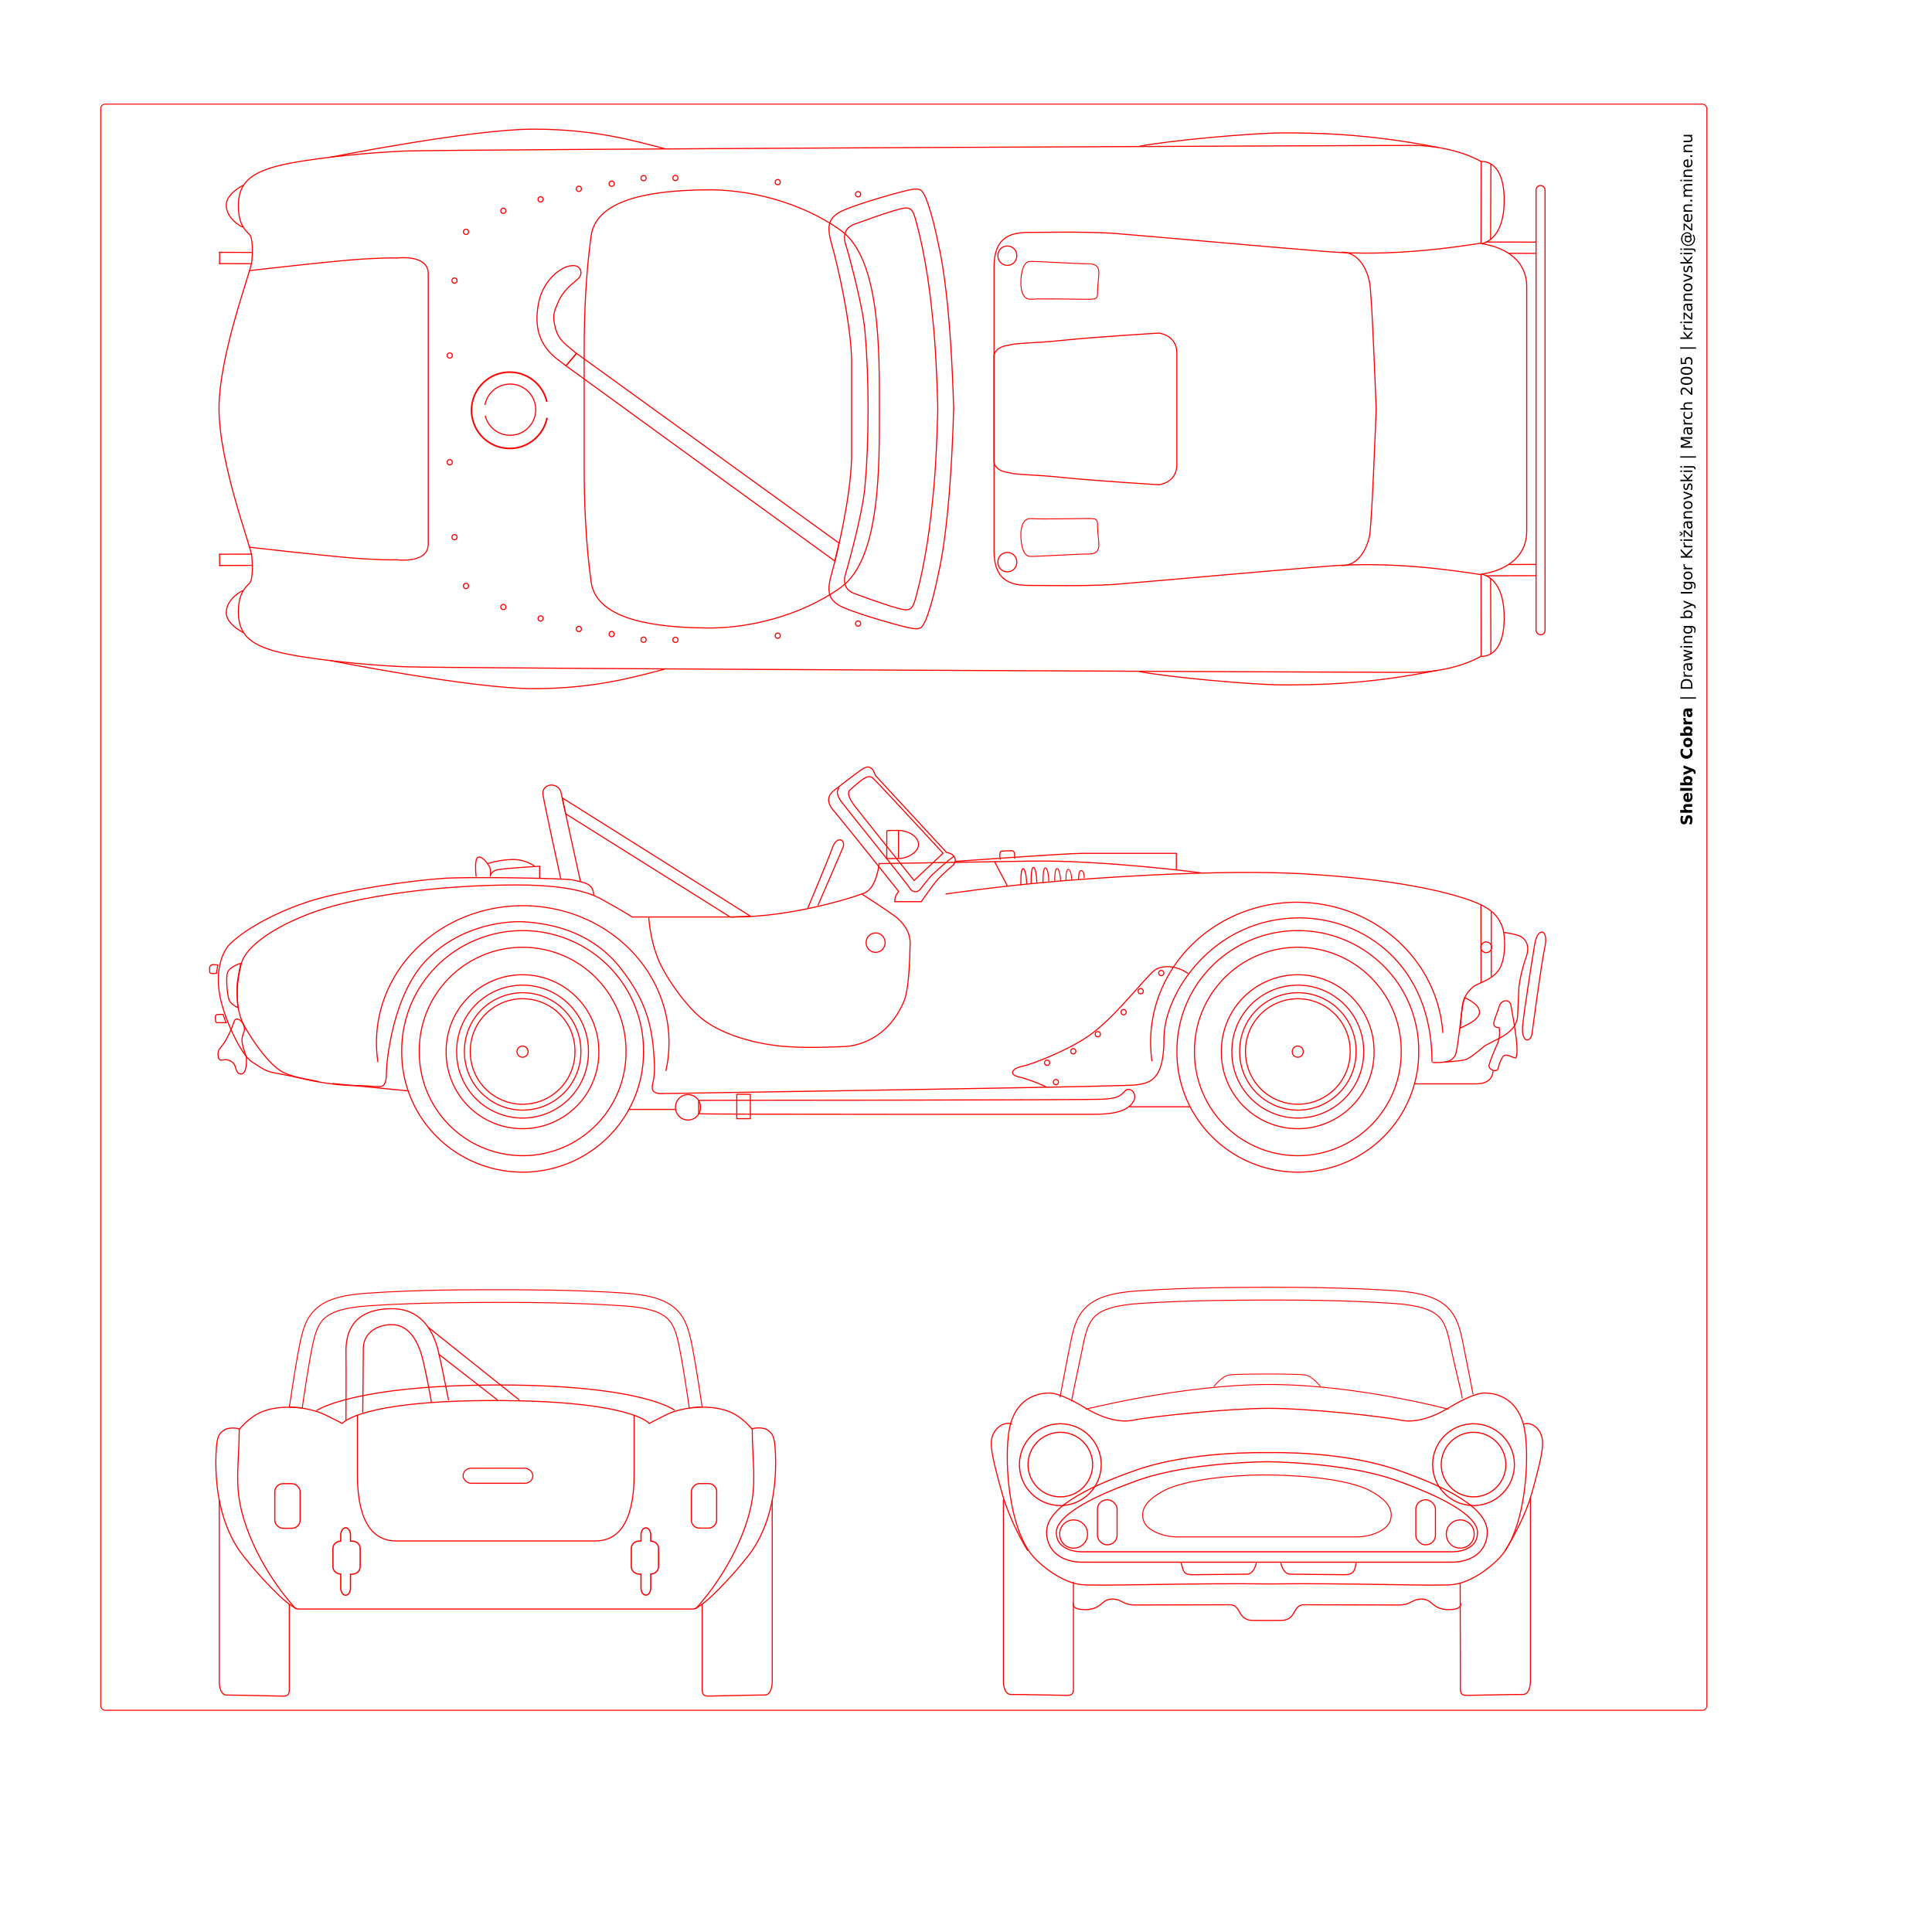 <?xml version="1.0" encoding="UTF-8"?>
<svg width="1100pt" height="1100pt"   sodipodi:version="0.32" xmlns="http://www.w3.org/2000/svg" xmlns:sodipodi="http://inkscape.sourceforge.net/DTD/sodipodi-0.dtd">
<sodipodi:namedview bordercolor="#666666" borderopacity="1.0" pagecolor="#ffffff" showguides="true"/>
<path d="m633.76 425.95-204.03-148.2 7.95-9.45 199.29 144.02-3.21 13.63z" fill="none" stroke="#f00" stroke-width=".812" sodipodi:nodetypes="ccccc"/>
<path d="m435.17 214.82c-4.22 3.37-8.63 8.27-11.16 13.91-2.89 7.28-5.31 9.83-2.16 21.12 2.73 8.82 6.89 10.91 15.73 18.48l-7.96 9.33c-7.48-5.98-26.62-16.02-20.95-46.5 2.56-16.03 14.35-26.77 22.63-28.99 7.62-2.04 10.1 2.16 9.72 5.52-0.37 3.37-3.75 5.03-5.85 7.13z" fill="none" stroke="#f00" stroke-width=".812" sodipodi:nodetypes="ccccccccc"/>
<path transform="matrix(-.966 .257 -.257 -.966 1283.3 610.38)" d="m806.82 528.25a19.44 19.44 0 1 1 1.88-7.88" fill="none" stroke="#f00" stroke-width=".812" sodipodi:cx="789.26648" sodipodi:cy="519.88580" sodipodi:end="6.3080737" sodipodi:open="true" sodipodi:rx="19.440060" sodipodi:ry="19.440060" sodipodi:start="0.44470191" sodipodi:type="arc"/>
<path transform="matrix(1.445 -.363 .363 1.445 -942.3 -153.28)" d="m806.82 528.25a19.44 19.44 0 1 1 1.88-7.88" fill="none" stroke="#f00" stroke-width=".812" sodipodi:cx="789.26648" sodipodi:cy="519.88580" sodipodi:end="6.3080737" sodipodi:open="true" sodipodi:rx="19.440060" sodipodi:ry="19.440060" sodipodi:start="0.44470191" sodipodi:type="arc"/>
<rect transform="scale(-1)" x="-1172.9" y="-481.88" width="6.795" height="341.06" rx="3.398" ry="3.398" fill="none" stroke="#f00" stroke-width=".812"/>
<path transform="matrix(-1 5.9089e-17 -5.9089e-17 -1 1293.6 689)" d="m536.05 262.25a7.172 7.172 0 1 1-14.34 0 7.172 7.172 0 1 1 14.34 0z" fill="none" stroke="#f00" stroke-width=".812" sodipodi:cx="528.88159" sodipodi:cy="262.24686" sodipodi:rx="7.1718411" sodipodi:ry="7.1718411" sodipodi:type="arc"/>
<path d="m833.77 407.73c0.61 6.72 1.83 12.84-7.34 12.84s-36.24 1.83-44.27 1.78c-4.32 0.1-6.43-5.45-7.05-12.79-0.61-7.33 0.58-16.5 7.92-15.89 7.33 0.61 30.56 0 39.12 0s11.01-0.61 11.01 4.28 0.61 9.78 0.61 9.78z" fill="none" stroke="#f00" stroke-width=".688" sodipodi:nodetypes="cccccccc"/>
<path d="m1091 508.88c-53.8 11.01-93.99 11.05-117.22 11.05s-86.82-5.85-108.83-10.13" fill="none" stroke="#f00" stroke-width=".812" sodipodi:nodetypes="ccc"/>
<path d="m504.29 508.04c-23.42 6.08-53.16 14.75-99.52 14.75-46.37 0-154.09-21.31-154.09-21.31" fill="none" stroke="#f00" stroke-width=".812" sodipodi:nodetypes="ccc"/>
<path d="m184.79 480.33c-7.15-3.86-13.03-9.29-13.03-15.12 0-9.08 8.86-15.24 12.45-16.78" fill="none" stroke="#f00" stroke-width=".812" sodipodi:nodetypes="ccc"/>
<path transform="matrix(-.271 1.5998e-17 -1.5998e-17 -.271 733.75 553.65)" d="m536.05 262.25a7.172 7.172 0 1 1-14.34 0 7.172 7.172 0 1 1 14.34 0z" fill="none" stroke="#f00" stroke-width="3.001" sodipodi:cx="528.88159" sodipodi:cy="262.24686" sodipodi:rx="7.1718411" sodipodi:ry="7.1718411" sodipodi:type="arc"/>
<path transform="matrix(-.271 1.5998e-17 -1.5998e-17 -.271 794.73 544.45)" d="m536.05 262.25a7.172 7.172 0 1 1-14.34 0 7.172 7.172 0 1 1 14.34 0z" fill="none" stroke="#f00" stroke-width="3.001" sodipodi:cx="528.88159" sodipodi:cy="262.24686" sodipodi:rx="7.1718411" sodipodi:ry="7.1718411" sodipodi:type="arc"/>
<path transform="matrix(-.271 1.5998e-17 -1.5998e-17 -.271 656.08 556.79)" d="m536.05 262.25a7.172 7.172 0 1 1-14.34 0 7.172 7.172 0 1 1 14.34 0z" fill="none" stroke="#f00" stroke-width="3.001" sodipodi:cx="528.88159" sodipodi:cy="262.24686" sodipodi:rx="7.1718411" sodipodi:ry="7.1718411" sodipodi:type="arc"/>
<path transform="matrix(-.271 1.5998e-17 -1.5998e-17 -.271 607.68 552.44)" d="m536.05 262.25a7.172 7.172 0 1 1-14.34 0 7.172 7.172 0 1 1 14.34 0z" fill="none" stroke="#f00" stroke-width="3.001" sodipodi:cx="528.88159" sodipodi:cy="262.24686" sodipodi:rx="7.1718411" sodipodi:ry="7.1718411" sodipodi:type="arc"/>
<path transform="matrix(-.271 1.5998e-17 -1.5998e-17 -.271 582.76 548.56)" d="m536.05 262.25a7.172 7.172 0 1 1-14.34 0 7.172 7.172 0 1 1 14.34 0z" fill="none" stroke="#f00" stroke-width="3.001" sodipodi:cx="528.88159" sodipodi:cy="262.24686" sodipodi:rx="7.1718411" sodipodi:ry="7.1718411" sodipodi:type="arc"/>
<path transform="matrix(-.271 1.5998e-17 -1.5998e-17 -.271 553.72 540.58)" d="m536.05 262.25a7.172 7.172 0 1 1-14.34 0 7.172 7.172 0 1 1 14.34 0z" fill="none" stroke="#f00" stroke-width="3.001" sodipodi:cx="528.88159" sodipodi:cy="262.24686" sodipodi:rx="7.1718411" sodipodi:ry="7.1718411" sodipodi:type="arc"/>
<path transform="matrix(-.271 1.5998e-17 -1.5998e-17 -.271 525.41 531.87)" d="m536.05 262.25a7.172 7.172 0 1 1-14.34 0 7.172 7.172 0 1 1 14.34 0z" fill="none" stroke="#f00" stroke-width="3.001" sodipodi:cx="528.88159" sodipodi:cy="262.24686" sodipodi:rx="7.1718411" sodipodi:ry="7.1718411" sodipodi:type="arc"/>
<path transform="matrix(-.271 1.5998e-17 -1.5998e-17 -.271 497.09 515.9)" d="m536.05 262.25a7.172 7.172 0 1 1-14.34 0 7.172 7.172 0 1 1 14.34 0z" fill="none" stroke="#f00" stroke-width="3.001" sodipodi:cx="528.88159" sodipodi:cy="262.24686" sodipodi:rx="7.1718411" sodipodi:ry="7.1718411" sodipodi:type="arc"/>
<path transform="matrix(-.271 1.5998e-17 -1.5998e-17 -.271 488.38 478.87)" d="m536.05 262.25a7.172 7.172 0 1 1-14.34 0 7.172 7.172 0 1 1 14.34 0z" fill="none" stroke="#f00" stroke-width="3.001" sodipodi:cx="528.88159" sodipodi:cy="262.24686" sodipodi:rx="7.1718411" sodipodi:ry="7.1718411" sodipodi:type="arc"/>
<path transform="matrix(-.271 1.5998e-17 -1.5998e-17 -.271 484.75 422.01)" d="m536.05 262.25a7.172 7.172 0 1 1-14.34 0 7.172 7.172 0 1 1 14.34 0z" fill="none" stroke="#f00" stroke-width="3.001" sodipodi:cx="528.88159" sodipodi:cy="262.24686" sodipodi:rx="7.1718411" sodipodi:ry="7.1718411" sodipodi:type="arc"/>
<path transform="matrix(-.271 1.5998e-17 -1.5998e-17 -.271 631.88 556.67)" d="m536.05 262.25a7.172 7.172 0 1 1-14.34 0 7.172 7.172 0 1 1 14.34 0z" fill="none" stroke="#f00" stroke-width="3.001" sodipodi:cx="528.88159" sodipodi:cy="262.24686" sodipodi:rx="7.1718411" sodipodi:ry="7.1718411" sodipodi:type="arc"/>
<path d="m1124.4 498.44-0.1-62" fill="none" stroke="#f00" stroke-width=".812"/>
<path d="m1131.8 496.62-0.2-57.8" fill="none" stroke="#f00" stroke-width=".812" sodipodi:nodetypes="cc"/>
<path d="m1165.7 437.02-37.7 0.09" fill="none" stroke="#f00" stroke-width=".812" sodipodi:nodetypes="cc"/>
<path d="m1165.7 428.48-20.6 0.08" fill="none" stroke="#f00" stroke-width=".812" sodipodi:nodetypes="cc"/>
<path d="m191.36 429.2-25.02 0.08" fill="none" stroke="#f00" stroke-width=".812" sodipodi:nodetypes="cc"/>
<path d="m191.49 420.66-25.31 0.08" fill="none" stroke="#f00" stroke-width=".812" sodipodi:nodetypes="cc"/>
<path d="m166.75 429.69-0.09-8.98" fill="none" stroke="#f00" stroke-width=".812" sodipodi:nodetypes="cc"/>
<path transform="matrix(-1 5.9089e-17 5.9089e-17 1 1293.6 -68.162)" d="m536.05 262.25a7.172 7.172 0 1 1-14.34 0 7.172 7.172 0 1 1 14.34 0z" fill="none" stroke="#f00" stroke-width=".812" sodipodi:cx="528.88159" sodipodi:cy="262.24686" sodipodi:rx="7.1718411" sodipodi:ry="7.1718411" sodipodi:type="arc"/>
<path d="m166.26 310.14c0 41.69 24.33 104.93 24.94 112.26 0.62 7.34 0.62 16.51-1.22 19.57-1.83 3.05-9.02 6.11-9.02 22.62s8.41 24.45 28.59 29.96c20.17 5.5 67.86 10.39 97.21 11.61 29.34 1.22 731.84 4.28 764.84 4.28s52.7-12.23 52.7-12.23 17.6 2.45 17.6-29.34-17.6-33.02-17.6-33.02 35.3-3.05 34.7-33.62v-183.62c0.6-30.57-34.7-33.63-34.7-33.63s17.6-1.22 17.6-33.01-17.6-29.35-17.6-29.35-19.7-12.23-52.7-12.23-735.5 3.06-764.84 4.28c-29.35 1.23-77.04 6.12-97.21 11.62-20.18 5.5-28.59 13.45-28.59 29.96 0 16.5 7.19 19.56 9.02 22.62 1.84 3.06 1.84 12.23 1.22 19.56-0.61 7.34-24.94 70.58-24.94 111.71z" fill="none" stroke="#f00" stroke-width=".812" sodipodi:nodetypes="cccccccccccccccccccccc"/>
<path d="m189.44 415.41s65.35 7.6 86.75 8.83c21.4 1.22 24.48 0.65 24.48 0.65s24.43 3.42 24.43-11.86v-205.22c0-15.29-24.43-11.87-24.43-11.87s-3.08-0.56-24.48 0.66-86.75 8.83-86.75 8.83" fill="none" stroke="#f00" stroke-width=".812" sodipodi:nodetypes="cccccccc"/>
<path d="m1124.6 436.29c-23.3-3.67-68.9-10.22-116-6.55-47.05 3.67-138.83 12.05-164.44 14.06-25 1.29-47.07 0.61-62.97 0.61-15.89 0-26.59-4.89-26.59-26.59v-214.8c0-21.71 10.7-26.6 26.59-26.6 15.9 0 37.97-0.68 62.97 0.61 25.61 2.01 117.39 10.4 164.44 14.07 47.1 3.66 92.7-2.88 116-6.55" fill="none" stroke="#f00" stroke-width=".812" sodipodi:nodetypes="cccccccccc"/>
<path d="m1018.6 429.42c12.8 0 19.4-13.13 21.2-23.53 1.8-10.39 4.9-95.37 4.9-95.47s-3.1-85.09-4.9-95.48-8.4-23.52-21.2-23.52" fill="none" stroke="#f00" stroke-width=".812" sodipodi:nodetypes="ccccc"/>
<path d="m754.61 349.97s-0.61 7.34 11.3 8.85c6.11 1.83 17.73 1.22 40.96 3.67 23.23 2.44 72.75 5.5 72.75 5.5s13.79-1.22 13.79-15.29v-84.57c0-14.06-13.79-15.28-13.79-15.28s-49.52 3.05-72.75 5.5c-23.23 2.44-34.85 1.83-40.96 3.67-11.91 1.51-11.3 8.85-11.3 8.85v79.1z" fill="none" stroke="#f00" stroke-width=".812" sodipodi:nodetypes="ccccccccccc"/>
<path d="m833.77 213.11c0.61-6.73 1.83-12.84-7.34-12.84s-36.24-1.84-44.27-1.79c-4.32-0.1-6.43 5.46-7.05 12.79-0.61 7.34 0.58 16.51 7.92 15.9 7.33-0.61 30.56 0 39.12 0s11.01 0.61 11.01-4.28 0.61-9.78 0.61-9.78z" fill="none" stroke="#f00" stroke-width=".688" sodipodi:nodetypes="cccccccc"/>
<path d="m1091.6 111.91c-55.1-10.78-94.59-11.01-117.82-11.01s-86.82 5.86-108.83 10.14" fill="none" stroke="#f00" stroke-width=".812" sodipodi:nodetypes="ccc"/>
<path d="m723.97 310.22c-2.04 70.69-7.53 108.49-12.05 127.41-3.75 18.11-6.85 27.02-9.03 32.85-2.99 5.41-2.56 8.49-13.87 5.88-11.31-2.62-44.4-12.1-52.25-16.96s-9.34-10.46-5.23-24.67c4.11-14.2 14.31-58.11 14.95-87.09v-74.45c-0.64-28.98-10.84-72.88-14.95-87.09-4.11-14.2-2.62-19.81 5.23-24.67 7.85-4.85 40.94-14.34 52.25-16.95 11.31-2.62 10.88 0.46 13.87 5.88 2.18 5.82 5.28 14.74 9.03 32.85 4.52 18.91 10.01 56.72 12.05 127.01z" fill="none" stroke="#f00" stroke-width=".812" sodipodi:nodetypes="ccccccccccccccc"/>
<path d="m711.9 310.2c0 0.44-0.74 36.08-3.06 60.82-2.33 24.89-5.57 53.45-13.91 83.67-1.39 4.41-2.5 9.5-9.23 8.01-8.15-1.36-34.14-11.04-37.9-12.41-4.21-1.8-8.94-6.17-5.49-16.07 1.12-3.34 14.01-49.56 14.54-68.31 2.85-29.09 2.85-81.9 0-110.98-0.53-18.75-13.42-64.98-14.54-68.32-3.45-9.9 1.28-14.27 5.49-16.07 3.76-1.36 29.75-11.04 37.9-12.4 6.73-1.5 7.84 3.59 9.23 8 8.34 30.23 11.58 58.79 13.91 83.68 2.32 24.74 3.06 60.38 3.06 60.38z" fill="none" stroke="#f00" stroke-width=".812" sodipodi:nodetypes="cccccccccccccc"/>
<path d="m504.29 112.8c-23.42-6.09-53.16-14.754-99.52-14.754-46.37 0-154.09 21.314-154.09 21.314" fill="none" stroke="#f00" stroke-width=".812" sodipodi:nodetypes="ccc"/>
<path d="m443.47 310.14v44.2c0 26.58 1.18 58.27 5.31 87.6 4.12 29.32 50.6 34.29 85.42 34.75 33.45 0.91 73.81-9.17 104.05-30.7 30.24-21.54 29.33-92.19 29.33-135.57s0.91-114.03-29.33-135.57-70.6-31.62-104.05-30.7c-34.82 0.46-81.3 5.42-85.42 34.75-4.13 29.32-5.31 61.02-5.31 87.59v43.65z" fill="none" stroke="#f00" stroke-width=".812" sodipodi:nodetypes="ccccccccccc"/>
<path d="m184.79 140.51c-7.15 3.85-13.03 9.28-13.03 15.11 0 9.08 8.86 15.25 12.45 16.79" fill="none" stroke="#f00" stroke-width=".812" sodipodi:nodetypes="ccc"/>
<path transform="matrix(-.271 1.5998e-17 1.5998e-17 .271 733.75 67.19)" d="m536.05 262.25a7.172 7.172 0 1 1-14.34 0 7.172 7.172 0 1 1 14.34 0z" fill="none" stroke="#f00" stroke-width="3.001" sodipodi:cx="528.88159" sodipodi:cy="262.24686" sodipodi:rx="7.1718411" sodipodi:ry="7.1718411" sodipodi:type="arc"/>
<path transform="matrix(-.271 1.5998e-17 1.5998e-17 .271 794.73 76.385)" d="m536.05 262.25a7.172 7.172 0 1 1-14.34 0 7.172 7.172 0 1 1 14.34 0z" fill="none" stroke="#f00" stroke-width="3.001" sodipodi:cx="528.88159" sodipodi:cy="262.24686" sodipodi:rx="7.1718411" sodipodi:ry="7.1718411" sodipodi:type="arc"/>
<path transform="matrix(-.271 1.5998e-17 1.5998e-17 .271 656.08 64.044)" d="m536.05 262.25a7.172 7.172 0 1 1-14.34 0 7.172 7.172 0 1 1 14.34 0z" fill="none" stroke="#f00" stroke-width="3.001" sodipodi:cx="528.88159" sodipodi:cy="262.24686" sodipodi:rx="7.1718411" sodipodi:ry="7.1718411" sodipodi:type="arc"/>
<path transform="matrix(-.271 1.5998e-17 1.5998e-17 .271 607.68 68.4)" d="m536.05 262.25a7.172 7.172 0 1 1-14.34 0 7.172 7.172 0 1 1 14.34 0z" fill="none" stroke="#f00" stroke-width="3.001" sodipodi:cx="528.88159" sodipodi:cy="262.24686" sodipodi:rx="7.1718411" sodipodi:ry="7.1718411" sodipodi:type="arc"/>
<path transform="matrix(-.271 1.5998e-17 1.5998e-17 .271 582.76 72.272)" d="m536.05 262.25a7.172 7.172 0 1 1-14.34 0 7.172 7.172 0 1 1 14.34 0z" fill="none" stroke="#f00" stroke-width="3.001" sodipodi:cx="528.88159" sodipodi:cy="262.24686" sodipodi:rx="7.1718411" sodipodi:ry="7.1718411" sodipodi:type="arc"/>
<path transform="matrix(-.271 1.5998e-17 1.5998e-17 .271 553.72 80.257)" d="m536.05 262.25a7.172 7.172 0 1 1-14.34 0 7.172 7.172 0 1 1 14.34 0z" fill="none" stroke="#f00" stroke-width="3.001" sodipodi:cx="528.88159" sodipodi:cy="262.24686" sodipodi:rx="7.1718411" sodipodi:ry="7.1718411" sodipodi:type="arc"/>
<path transform="matrix(-.271 1.5998e-17 1.5998e-17 .271 525.41 88.968)" d="m536.05 262.25a7.172 7.172 0 1 1-14.34 0 7.172 7.172 0 1 1 14.34 0z" fill="none" stroke="#f00" stroke-width="3.001" sodipodi:cx="528.88159" sodipodi:cy="262.24686" sodipodi:rx="7.1718411" sodipodi:ry="7.1718411" sodipodi:type="arc"/>
<path transform="matrix(-.271 1.5998e-17 1.5998e-17 .271 497.09 104.94)" d="m536.05 262.25a7.172 7.172 0 1 1-14.34 0 7.172 7.172 0 1 1 14.34 0z" fill="none" stroke="#f00" stroke-width="3.001" sodipodi:cx="528.88159" sodipodi:cy="262.24686" sodipodi:rx="7.1718411" sodipodi:ry="7.1718411" sodipodi:type="arc"/>
<path transform="matrix(-.271 1.5998e-17 1.5998e-17 .271 488.38 141.96)" d="m536.05 262.25a7.172 7.172 0 1 1-14.34 0 7.172 7.172 0 1 1 14.34 0z" fill="none" stroke="#f00" stroke-width="3.001" sodipodi:cx="528.88159" sodipodi:cy="262.24686" sodipodi:rx="7.1718411" sodipodi:ry="7.1718411" sodipodi:type="arc"/>
<path transform="matrix(-.271 1.5998e-17 1.5998e-17 .271 484.75 198.83)" d="m536.05 262.25a7.172 7.172 0 1 1-14.34 0 7.172 7.172 0 1 1 14.34 0z" fill="none" stroke="#f00" stroke-width="3.001" sodipodi:cx="528.88159" sodipodi:cy="262.24686" sodipodi:rx="7.1718411" sodipodi:ry="7.1718411" sodipodi:type="arc"/>
<path transform="matrix(-.271 1.5998e-17 1.5998e-17 .271 631.88 64.164)" d="m536.05 262.25a7.172 7.172 0 1 1-14.34 0 7.172 7.172 0 1 1 14.34 0z" fill="none" stroke="#f00" stroke-width="3.001" sodipodi:cx="528.88159" sodipodi:cy="262.24686" sodipodi:rx="7.1718411" sodipodi:ry="7.1718411" sodipodi:type="arc"/>
<path d="m1124.4 122.39-0.1 62" fill="none" stroke="#f00" stroke-width=".812"/>
<path d="m1131.8 124.22-0.2 57.79" fill="none" stroke="#f00" stroke-width=".812" sodipodi:nodetypes="cc"/>
<path d="m1165.7 183.81-37.7-0.08" fill="none" stroke="#f00" stroke-width=".812" sodipodi:nodetypes="cc"/>
<path d="m1165.7 192.35-20.6-0.08" fill="none" stroke="#f00" stroke-width=".812" sodipodi:nodetypes="cc"/>
<path d="m191.36 191.64-25.02-0.09" fill="none" stroke="#f00" stroke-width=".812" sodipodi:nodetypes="cc"/>
<path d="m191.49 200.18-25.31-0.08" fill="none" stroke="#f00" stroke-width=".812" sodipodi:nodetypes="cc"/>
<path d="m166.75 191.15-0.09 8.98" fill="none" stroke="#f00" stroke-width=".812" sodipodi:nodetypes="cc"/>
<g transform="translate(-15.671 -30.968)" fill="none" stroke="#f00">
<rect transform="translate(0 -505.03)" x="367.21" y="1650.6" width="52.982" height="11.424" rx="6.13" ry="6.13" stroke-width=".786"/>
<path transform="translate(0 -505.03)" d="m343.17 1600.3c-2.13-11.7-2.91-16.2-6.02-30.1-3.06-13.6-9.7-28.6-24.13-28.6-12.07 0-21.53 7.1-21.53 18.1 0 11.3-0.43 41.8-0.43 48.6m-12.77 6s0.25-40.3 0-52.8c0-15.8 6.79-32 35.07-32s33.94 27.9 35.45 33.9c1.51 6.1 7.39 35.6 7.39 35.6" stroke-width=".812" sodipodi:nodetypes="cccccccccc"/>
<path transform="translate(0 -505.03)" d="m340.87 1543.7 69.18 55.2" stroke-width=".812" sodipodi:nodetypes="cc"/>
<path transform="translate(0 -505.03)" d="m197.27 1620.6c0 33.1-5.58 47.3 7.8 80.8 13.37 33.4 35.38 56.1 35.38 56.1" stroke-width=".812" sodipodi:nodetypes="ccc"/>
<rect x="224.29" y="1157.3" width="19.225" height="33.847" rx="6.13" ry="6.13" stroke-width=".866"/>
<path d="m278.06 1190.8c-2.05 0-3.72 2.5-3.72 5.5v4.6c-3.28 0.1-5.9 2.5-5.9 5.4v14.2c0 3 2.62 5.3 5.9 5.4v10.6c0 3 1.67 5.5 3.72 5.5s3.69-2.5 3.69-5.5v-10.5h1.19c3.39 0 6.15-2.5 6.15-5.5v-14.2c0-3-2.76-5.4-6.15-5.4h-1.19v-4.6c0-3-1.64-5.5-3.69-5.5z" stroke-width=".94"/>
<path transform="translate(0 -505.03)" d="m348.67 1564 44.81 34.9" stroke-width=".812" sodipodi:nodetypes="cc"/>
<path transform="translate(0 -505.03)" d="m235.3 1753.8v60.7c0 5.3 0.76 9.1-4.52 9.1s-32.62-0.8-42.99-0.8c-5.66 0-5.66-9.8-5.66-9.8v-138.3" stroke-width=".812" sodipodi:nodetypes="cccccc"/>
<path transform="translate(0 -505.03)" d="m390.14 1599.2c-101.85 0.1-114.62 17.4-114.62 17.4s-2.13-1.2-12.3-6.2c-14.62-7.3-38.9-8.8-52.94-0.6-7.13 4.2-12.7 11-12.7 11s-4.81-1.7-10.57 0.1c-6 3.3-5.79 6.7-6.63 10 0 0-7.61 54.7 22.54 89.4 4.07 5.5 31.73 37.5 39.81 37.2h298.57c8.08 0.2 35.74-31.7 39.81-37.3 30.15-34.6 22.54-89.3 22.54-89.3-0.84-3.4-0.64-6.8-6.64-10.1-5.75-1.8-10.56-0.1-10.56-0.1s-5.58-6.8-12.71-10.9c-14.03-8.2-38.32-6.8-52.94 0.5-10.16 5.1-12.29 6.3-12.29 6.3s-12.78-17.4-118.37-17.4z" stroke-width=".812" sodipodi:nodetypes="cccccccccccccccccc"/>
<path transform="matrix(-1 0 0 1 784.02 -505.07)" d="m197.27 1620.4c0 33.2-5.58 47.5 7.8 81 13.37 33.4 35.38 56.1 35.38 56.1" stroke-width=".812" sodipodi:nodetypes="ccc"/>
<path transform="translate(0 -505.03)" d="m286.98 1609.9v43.8c0 12 0 52.1 29.26 52.1h151.55c29.25 0 29.25-40.1 29.25-52.1v-43.7" stroke-width=".812" sodipodi:nodetypes="cccccc"/>
<rect transform="scale(-1 1)" x="-559.73" y="1157.2" width="19.225" height="33.847" rx="6.13" ry="6.13" stroke-width=".866"/>
<path d="m505.96 1190.8c2.05 0 3.72 2.4 3.72 5.5v4.6c3.29 0.1 5.91 2.4 5.91 5.4v14.1c0 3-2.62 5.4-5.91 5.5v10.6c0 3-1.67 5.4-3.72 5.4s-3.69-2.4-3.68-5.4v-10.6h-1.19c-3.4 0-6.16-2.4-6.16-5.5v-14.1c0-3 2.76-5.5 6.16-5.5h1.19v-4.5c0-3.1 1.63-5.5 3.68-5.5z" stroke-width=".94"/>
<path transform="translate(0 -505.03)" d="m256.04 1606.8s27.44-19.3 137.81-19.4c110.37 0 134.13 19.3 134.13 19.3" stroke-width=".812" sodipodi:nodetypes="ccc"/>
<path transform="matrix(-1 0 0 1 784.02 -505.07)" d="m235.3 1753.8v60.7c0 5.3 0.76 9.1-4.52 9.1s-32.62-0.8-42.99-0.8c-5.66 0-5.66-9.8-5.66-9.8v-138.1" stroke-width=".812" sodipodi:nodetypes="cccccc"/>
<path transform="translate(0 -505.03)" d="m390.52 1524.7c-17.97 0.1-56.65 0-95.27 2.6-18.94 1.3-28.42 4.8-33.59 9.8-5.17 4.9-7.17 12.3-9.38 23.5-2.45 12-6.68 40.3-7.14 44.2l-9.8-0.8s4.84-32.5 7.44-45.3c2.25-11.5 4.53-21.3 12.22-28.6 7.69-7.4 19.7-11.1 39.59-12.4 39.07-2.7 77.97-2.6 97.42-2.6s58.36-0.1 97.42 2.5c19.9 1.4 31.91 5.1 39.59 12.4 7.69 7.3 9.97 17.2 12.22 28.6 2.61 12.8 7.44 45.4 7.44 45.4l-9.79 0.8c-0.47-4-4.7-32.2-7.15-44.2v-0.1c-2.2-11.2-4.2-18.6-9.37-23.5s-14.65-8.4-33.59-9.7c-38.62-2.6-77.3-2.6-98.26-2.6z" stroke-width=".7" sodipodi:nodetypes="ccccccccccccccccccccc"/>
</g>
<g transform="translate(-468.69 -426.89)" fill="none">
<path d="m1556.1 1233.5c9.2 0.3 16.4-0.4 18-7.6s3.6-25.2 4.6-34.4 6.2-13.4 8.2-15.4c3.7-3.1 17.3-5.7 21.3-16.1 3.6-8.4 3.6-24 0.3-31.1-2.5-5.9-6.9-11.9-20-17.1-15.7-6.2-51.6-16.3-121.6-21-57.6-4.2-140.4 0.7-189.9 4.6-49.5 4-90.5 10.2-90.5 10.2" stroke="#f00" stroke-width=".812" sodipodi:nodetypes="cccccccccc"/>
<g transform="matrix(-1 0 0 1 1662.3 880.25)" stroke="#f00">
<path transform="matrix(1.007 0 0 .998 -1.491 .531)" d="m299.53 344.94a91.133 91.133 0 1 1-182.26 0 91.133 91.133 0 1 1 182.26 0z" stroke-width=".812" sodipodi:cx="208.39899" sodipodi:cy="344.93945" sodipodi:rx="91.133102" sodipodi:ry="91.133102" sodipodi:type="arc"/>
<path transform="matrix(.861 0 0 .861 28.923 47.873)" d="m299.53 344.94a91.133 91.133 0 1 1-182.26 0 91.133 91.133 0 1 1 182.26 0z" stroke-width=".943" sodipodi:cx="208.39899" sodipodi:cy="344.93945" sodipodi:rx="91.133102" sodipodi:ry="91.133102" sodipodi:type="arc"/>
<path transform="matrix(.636 0 0 .636 75.923 125.67)" d="m299.53 344.94a91.133 91.133 0 1 1-182.26 0 91.133 91.133 0 1 1 182.26 0z" stroke-width="1.278" sodipodi:cx="208.39899" sodipodi:cy="344.93945" sodipodi:rx="91.133102" sodipodi:ry="91.133102" sodipodi:type="arc"/>
<path transform="matrix(.549 0 0 .549 93.999 155.59)" d="m299.53 344.94a91.133 91.133 0 1 1-182.26 0 91.133 91.133 0 1 1 182.26 0z" stroke-width="1.48" sodipodi:cx="208.39899" sodipodi:cy="344.93945" sodipodi:rx="91.133102" sodipodi:ry="91.133102" sodipodi:type="arc"/>
<path transform="matrix(.485 0 0 .485 107.26 177.53)" d="m299.53 344.94a91.133 91.133 0 1 1-182.26 0 91.133 91.133 0 1 1 182.26 0z" stroke-width="1.674" sodipodi:cx="208.39899" sodipodi:cy="344.93945" sodipodi:rx="91.133102" sodipodi:ry="91.133102" sodipodi:type="arc"/>
<path transform="matrix(.436 0 0 .436 117.5 194.48)" d="m299.53 344.94a91.133 91.133 0 1 1-182.26 0 91.133 91.133 0 1 1 182.26 0z" stroke-width="1.863" sodipodi:cx="208.39899" sodipodi:cy="344.93945" sodipodi:rx="91.133102" sodipodi:ry="91.133102" sodipodi:type="arc"/>
<path transform="matrix(.046 0 0 .046 198.84 329.13)" d="m299.53 344.94a91.133 91.133 0 1 1-182.26 0 91.133 91.133 0 1 1 182.26 0z" stroke-width="17.722" sodipodi:cx="208.39899" sodipodi:cy="344.93945" sodipodi:rx="91.133102" sodipodi:ry="91.133102" sodipodi:type="arc"/>
</g>
<path d="m1555.8 1233.2c0-74.5-52.7-109.5-100.6-109.5-66 0-102.9 57.7-102.9 91.4 0 38.8-14.9 35.1-37.5 36-26.7 1.1-345.73 6-345.73 6" stroke="#f00" stroke-width=".812" sodipodi:nodetypes="ccccc"/>
<path d="m1370.6 1165.9c-7.8-5.6-19.3-7.1-25.6-2.3-6.3 4.9-27.2 31.8-44.1 45.3-14.4 12.6-48.1 25.9-55.9 27.4s-10.4 5.9-4.1 7.8c10.8 2.5 22.3 8 22.3 8" stroke="#f00" stroke-width=".812" sodipodi:nodetypes="cccccc"/>
<path d="m1580.6 1184.3c4.4 1.9 12.5 6.6 11.1 12.2-1.3 5.5-12.4 9.7-14.4 10.8 0.1-1.9 0.3-5.9 1-11.6 0.7-7.2 2.3-11.4 2.3-11.4z" stroke="#f00" stroke-width=".812" sodipodi:nodetypes="ccccc"/>
<path d="m1380.5 1089.5s-74.7-9.8-129.4-8.9c-54.8 0.9-115 1.9-115 1.9s-1.8 18.7-11.4 22.4c-9.5 3.7-55.3 18.1-98.3 18.1h-77.79s-11.37-7-17.83-10.4c-6.45-3.4-18.13-13.9-70.08-13.9-51.94 0-103.2 6.4-138.01 15.7-34.8 9.3-66.43 27.8-70.69 43.7s-5.09 35.2 2.46 48.2c7.55 13.1 18.64 28.6 28.28 34.1 9.64 5.6 39.95 10.5 52.25 10.5 12.29 0 16.9 0.9 21.51 0.9 4.62 0 5.54-4 5.54-10.7 0-6.8 4.3-59.4 31.35-86.4 27.05-27.1 62.72-28.7 73.46-28 24.9 1.6 53.13 9.8 73.05 35.3 20.39 26 24.49 45.7 25.61 73.5 0.33 12.1-1.94 13.5-1.64 17.5 0.31 4 5.65 4.1 5.65 4.1" stroke="#f00" stroke-width=".812" sodipodi:nodetypes="ccccccccccccccccccccc"/>
<g transform="matrix(-1 0 0 1 1073.8 880.25)" stroke="#f00">
<path transform="matrix(1.007 0 0 .998 -1.491 .531)" d="m299.53 344.94a91.133 91.133 0 1 1-182.26 0 91.133 91.133 0 1 1 182.26 0z" stroke-width=".812" sodipodi:cx="208.39899" sodipodi:cy="344.93945" sodipodi:rx="91.133102" sodipodi:ry="91.133102" sodipodi:type="arc"/>
<path transform="matrix(.861 0 0 .861 28.923 47.873)" d="m299.53 344.94a91.133 91.133 0 1 1-182.26 0 91.133 91.133 0 1 1 182.26 0z" stroke-width=".943" sodipodi:cx="208.39899" sodipodi:cy="344.93945" sodipodi:rx="91.133102" sodipodi:ry="91.133102" sodipodi:type="arc"/>
<path transform="matrix(.636 0 0 .636 75.923 125.67)" d="m299.53 344.94a91.133 91.133 0 1 1-182.26 0 91.133 91.133 0 1 1 182.26 0z" stroke-width="1.278" sodipodi:cx="208.39899" sodipodi:cy="344.93945" sodipodi:rx="91.133102" sodipodi:ry="91.133102" sodipodi:type="arc"/>
<path transform="matrix(.549 0 0 .549 93.999 155.59)" d="m299.53 344.94a91.133 91.133 0 1 1-182.26 0 91.133 91.133 0 1 1 182.26 0z" stroke-width="1.48" sodipodi:cx="208.39899" sodipodi:cy="344.93945" sodipodi:rx="91.133102" sodipodi:ry="91.133102" sodipodi:type="arc"/>
<path transform="matrix(.485 0 0 .485 107.26 177.53)" d="m299.53 344.94a91.133 91.133 0 1 1-182.26 0 91.133 91.133 0 1 1 182.26 0z" stroke-width="1.674" sodipodi:cx="208.39899" sodipodi:cy="344.93945" sodipodi:rx="91.133102" sodipodi:ry="91.133102" sodipodi:type="arc"/>
<path transform="matrix(.436 0 0 .436 117.5 194.48)" d="m299.53 344.94a91.133 91.133 0 1 1-182.26 0 91.133 91.133 0 1 1 182.26 0z" stroke-width="1.863" sodipodi:cx="208.39899" sodipodi:cy="344.93945" sodipodi:rx="91.133102" sodipodi:ry="91.133102" sodipodi:type="arc"/>
<path transform="matrix(.046 0 0 .046 198.84 329.13)" d="m299.53 344.94a91.133 91.133 0 1 1-182.26 0 91.133 91.133 0 1 1 182.26 0z" stroke-width="17.722" sodipodi:cx="208.39899" sodipodi:cy="344.93945" sodipodi:rx="91.133102" sodipodi:ry="91.133102" sodipodi:type="arc"/>
</g>
<path d="m919.36 1106.2c-0.37-8.8-6.84-9.1-16.13-11.4-10.88-1.3-79.33-2.4-98.26-1.1-27.8 2-68.09 8.2-93.53 15.1-25.45 6.8-54.7 21.3-68.21 34.8-5.92 5.9-10.64 19.1-8.07 36.7s16.14 47.3 24.94 52.8c9.42 6.2 10.75 7 16.25 8.1s34.34 6.8 34.34 6.8" stroke="#f00" stroke-width=".812" sodipodi:nodetypes="ccccccccc"/>
<path d="m1361.7 1087.2v-12.5h-71c-13.2 0-96.8 6.1-96.8 6.1" stroke="#f00" stroke-width=".812"/>
<path d="m1239 1078.7c0-5.8-0.5-6-3.2-6-1.8 0-3.3 0.2-6.6 0.3-2.4-0.1-1.2 6.5-1.2 6.5" stroke="#f00" stroke-width=".812" sodipodi:nodetypes="cccc"/>
<path transform="matrix(-1 0 0 1 1662.3 880.25)" d="m536.05 262.25a7.172 7.172 0 1 1-14.34 0 7.172 7.172 0 1 1 14.34 0z" stroke="#f00" stroke-width=".812" sodipodi:cx="528.88159" sodipodi:cy="262.24686" sodipodi:rx="7.1718411" sodipodi:ry="7.1718411" sodipodi:type="arc"/>
<path d="m1233.5 1099.6-10-19" stroke="#f00" stroke-width=".812"/>
<path d="m1184.6 1074.6s-49.3-53.4-52-55.7c-2.3-2.7-4.3-3.3-8-1s-10.7 8.7-10.7 8.7c-2.7 2.6 0.4 7.7 3 11.3 2.7 3.7 45.7 57.4 45.7 57.4l22-20.7z" stroke="#f00" stroke-width=".812"/>
<path d="m1123.1 1105.7s22.2 14.3 26.5 17.9c4.3 3.7 10.4 10.4 10 20.1-0.3 9.6-0.6 34.6-5 44-12.2 28.2-35.3 33.4-45.4 33.7-10 0.3-28.4 1.4-47.3-0.3-22.9-2.4-43.4-8.9-57.6-18.8-15.7-11-33.02-38.1-36.73-49.3-4.4-11.3-6.06-24.2-6.36-29.6" stroke="#f00" stroke-width=".812" sodipodi:nodetypes="ccccccccc"/>
<path d="m1089.6 1114.3c0.8-1.9 16.3-37.5 19-44 2.4-6-4.5-9.4-7.9-0.1-3.3 9.4-18.8 46.1-18.8 46.1" stroke="#f00" stroke-width=".812" sodipodi:nodetypes="cccc"/>
<path d="m1631.7 1211.8s6.8-52.2 9.8-66.2c2.9-14.1-5.6-14.9-7.7-2.1-2.1 12.7-7.9 49.1-9.2 62.1-1.2 13 5.8 13.2 7.1 6.2z" stroke="#f00" stroke-width=".812"/>
<path d="m1610.4 1134.7c4 0.9 11.7 1.3 15.3 5.1 3.1 3.6 3.4 7.2 1.9 12.8-2.1 5.1-5.7 18.8-5.9 25.1-0.3 6.4-0.7 16.2-0.9 20.3-0.2 4-1.9 10.8-13.4 16.8l-11.5 5.9s-11 9.8-15 10.7c-4.9 1.1-15.7 1.8-15.7 1.8" stroke="#f00" stroke-width=".812" sodipodi:nodetypes="ccccccccc"/>
<path d="m1600.8 1119v49.2" stroke="#f00" stroke-width=".812" sodipodi:nodetypes="cc"/>
<path d="m1592.9 1113.7 0.1 58.9" stroke="#f00" stroke-width=".812" sodipodi:nodetypes="cc"/>
<path transform="matrix(-1 0 0 1 1662.3 882.38)" d="m69.397 263.64a4.045 4.045 0 1 1-8.09 0 4.045 4.045 0 1 1 8.09 0z" stroke="#f00" stroke-width=".812" sodipodi:cx="65.351974" sodipodi:cy="263.64038" sodipodi:rx="4.0445848" sodipodi:ry="4.0445848" sodipodi:type="arc"/>
<path d="m1602.1 1239.7c-0.2 7.2-6 10-12.6 10h-46.8" stroke="#f00" stroke-width=".812" sodipodi:nodetypes="ccc"/>
<path d="m1615.7 1190.1c-0.9-5.3-7.7-4.1-8.9 0.8-1.3 4.9-4.5 11.1-4.1 13.7 0.4 2.5 4.1 2.5 4.1 2.5s1.2 6.6-1.3 12.1c-2.6 5.6-5.5 12.7-6.4 16.2s5.9 6 6.8 2.8c0.9-3.3 1.3-5.1 3.4-8.7 2.1-3.7 6.9 0.1 10 0.6 3.5-4.4-2.8-34.7-3.6-40z" stroke="#f00" stroke-width=".812" sodipodi:nodetypes="cccccccccc"/>
<path d="m1291.8 1093.5c0-2.3-0.5-5.9-2.5-5.7-2 0.1-1.8 6.6-1.8 6.6" stroke="#f00" stroke-width=".75" sodipodi:nodetypes="ccc"/>
<path d="m1248.1 1097.9c0-2.7-0.8-11.7-2.8-11.6-2 0.2-1.6 12.7-1.6 12.7" stroke="#f00" stroke-width=".812" sodipodi:nodetypes="ccc"/>
<path d="m1255.8 1097c0-2.7-0.7-11.7-2.7-11.6-2 0.2-1.6 12.7-1.6 12.7" stroke="#f00" stroke-width=".812" sodipodi:nodetypes="ccc"/>
<path d="m1264.9 1096.1c0-2.4-0.7-10.5-2.7-10.3-2 0.1-1.7 11.3-1.7 11.3" stroke="#f00" stroke-width=".768" sodipodi:nodetypes="ccc"/>
<path d="m1273.8 1095.4c0-2.2-0.8-9.3-2.7-9.1-2 0.1-1.7 9.9-1.7 9.9" stroke="#f00" stroke-width=".72" sodipodi:nodetypes="ccc"/>
<path d="m1282.3 1094.8c0-1.9-0.7-8-2.7-7.9-2 0.2-1.7 8.6-1.7 8.6" stroke="#f00" stroke-width=".669" sodipodi:nodetypes="ccc"/>
<path d="m1193.8 1080.8c0.3-2.8-0.5-3.4-1.9-4.9-1.5-1.4-4.7-1.9-4.7-1.9s-51.8-56.1-53.2-57.6c-1.5-1.5-1.8-4.7-3.4-5.8-2.1-2-3.9-2.1-8 0.6-4 2.8-17.9 13.4-20.3 15.4-2.5 1.9-8.3 6.8-1 15.4 7.3 8.5 49.6 61.6 49.6 61.6s-1.1 1.3-2.1 3.2c-0.9 2-0.9 4.6-0.9 4.6h20.2s8.6-12.5 12.1-16.5c3.6-4.1 12.5-11.7 12.5-11.7l1.1-2.4z" stroke="#fb0000" stroke-width=".812" sodipodi:nodetypes="ccccccccccccccc"/>
<path d="m1141.9 1057.5v21.2s5.5 0 10.3-0.2c4.9-0.1 13.7-4.3 13.8-10.6-0.2-6.6-8.9-10.6-14.9-10.6-6.8-0.1-9.2 0.2-9.2 0.2z" stroke="#f00" stroke-width=".812" sodipodi:nodetypes="ccccccc"/>
<path d="m1150.8 1057.3v21.1" stroke="#f00" stroke-width=".812" sodipodi:nodetypes="cc"/>
<path d="m1192.5 1077.1c-3.9 3-10.7 8.7-15.7 13.5-5 4.9-7.9 9.9-10.3 12.2-2.5 2.2-6.2 0.6-7.3-1.8s-49.8-62.6-51.8-65.5c-1.9-2.9-4.8-7.3-1.6-10.7" stroke="#f00" stroke-width=".812" sodipodi:nodetypes="cccccc"/>
<path d="m909.25 1095.7s-12.78-58.1-14.56-66.8c-1.78-8.8-15.36-7.8-13.75 1.7 1.62 9.6 13.43 63.3 13.43 63.3" stroke="#f00" stroke-width=".812"/>
<path d="m1038.5 1122.5-142.98-89.9 2.6 12.1 124.98 78.4 15.4-0.6z" stroke="#f00" stroke-width=".812" sodipodi:nodetypes="ccccc"/>
<path d="m878.35 1093.4v-8.9s-26.04 1.5-31.7 2.6c-5.67 1.1-5.83 5.2-5.83 5.2s0.97-4.9-0.64-7.6c-1.62-2.8-5.5-8.1-8.58-7-3.07 1.1-1.45 14.7-1.45 14.7" stroke="#f00" stroke-width=".812"/>
<path d="m874.52 1084.5s-6.85-5.5-17.34-5.1c-10.5 0.3-18.23 3.1-18.23 3.1" stroke="#f00" stroke-width=".812" sodipodi:nodetypes="ccc"/>
<path d="m1323.2 1254.7c-5 5.4-7.5 5.8-16.5 6.6-9.1 0.8-307.66 0.9-307.66 0.9v10.2c7.36 0.6 286.66 0.4 299.86 0.4 13.1 0 23.8-1.6 29.2-8.2 5.3-6.6-1.1-13.1-4.9-9.9z" stroke="#f00" stroke-width=".812" sodipodi:nodetypes="ccccccc"/>
<rect transform="scale(-1 1)" x="-1038.3" y="1257.6" width="10.29" height="18.522" stroke="#f00" stroke-width=".812"/>
<path transform="matrix(-1 0 0 1 1662.3 880.25)" d="m680.78 387.24a9.467 9.467 0 1 1-18.93 0 9.467 9.467 0 1 1 18.93 0z" stroke="#f00" stroke-width=".812" sodipodi:cx="671.31470" sodipodi:cy="387.23990" sodipodi:rx="9.4667301" sodipodi:ry="9.4667301" sodipodi:type="arc"/>
<path d="m981.94 1269.1h-36.21" stroke="#f00" stroke-width=".812" sodipodi:nodetypes="cc"/>
<path d="m1371.7 1267.1h-45.7" stroke="#f00" stroke-width=".812"/>
<path d="m652.35 1216.5c0.15 5 3.43 12.1 3.43 13.3v2.4c0 2.9-0.31 10.1-4.22 10-3.9-0.2-3.59-5.2-5.15-7.5-1.56-2.4-5.47-3.9-8.13-3.2-2.65 0.8-4.22-0.3-4.06-4.8s2.66-3.4 7.81-13.7c5.16-10.4 3.75-12.5 6.72-12.5s6.72 5.9 5.16 9.6c-1.56 3.8-1.56 6.4-1.56 6.4z" stroke="#f00" stroke-width=".812" sodipodi:nodetypes="ccccccccccc"/>
<path d="m651.47 1158.2s-9.59 2.6-10.37 8.2c-0.79 5.6 0.15 18.1 2.18 20.9s5.98 4.5 5.98 4.5-0.86-12.1-0.55-17.1c0.32-5 2.76-16.5 2.76-16.5z" stroke="#f00" stroke-width=".812" sodipodi:nodetypes="cccccc"/>
<path d="m637.97 1197 2.34 6.3s-4.53-0.2-6.4 0c-1.88 0.1-1.56-1.6-1.72-3.8s1.09-2.6 2.66-2.5c1.56-0.1 3.12 0 3.12 0z" stroke="#f00" stroke-width=".812" sodipodi:nodetypes="cccccc"/>
<path d="m633.01 1165.8 1.02-6.4-4.04-0.2s-2.19 0.1-2.17 3c0.15 2-0.47 3.7 1.56 3.7s1.16 0.1 3.63-0.1z" stroke="#f00" stroke-width=".812" sodipodi:nodetypes="cccccc"/>
<path transform="matrix(-1 0 0 .979 1662.3 887.72)" d="m688.15 359.76a111.04 106.16 0 1 1 218.53-6.85" stroke="#f00" stroke-width=".812" sodipodi:cx="796.77661" sodipodi:cy="337.77502" sodipodi:end="6.4262830" sodipodi:open="true" sodipodi:rx="111.03625" sodipodi:ry="106.15553" sodipodi:start="2.9330213" sodipodi:type="arc"/>
<path d="m778.11 1255-57.21-5.6" stroke="#f00" stroke-width=".812" sodipodi:nodetypes="cc"/>
<path transform="matrix(-.271 0 0 .271 1493.6 1094.5)" d="m536.05 262.25a7.172 7.172 0 1 1-14.34 0 7.172 7.172 0 1 1 14.34 0z" stroke="#f00" stroke-width="3.001" sodipodi:cx="528.88159" sodipodi:cy="262.24686" sodipodi:rx="7.1718411" sodipodi:ry="7.1718411" sodipodi:type="arc"/>
<path transform="matrix(-.271 0 0 .271 1478 1108.3)" d="m536.05 262.25a7.172 7.172 0 1 1-14.34 0 7.172 7.172 0 1 1 14.34 0z" stroke="#f00" stroke-width="3.001" sodipodi:cx="528.88159" sodipodi:cy="262.24686" sodipodi:rx="7.1718411" sodipodi:ry="7.1718411" sodipodi:type="arc"/>
<path transform="matrix(-.271 0 0 .271 1465 1124.2)" d="m536.05 262.25a7.172 7.172 0 1 1-14.34 0 7.172 7.172 0 1 1 14.34 0z" stroke="#f00" stroke-width="3.001" sodipodi:cx="528.88159" sodipodi:cy="262.24686" sodipodi:rx="7.1718411" sodipodi:ry="7.1718411" sodipodi:type="arc"/>
<path transform="matrix(-.271 0 0 .271 1445.4 1140.9)" d="m536.05 262.25a7.172 7.172 0 1 1-14.34 0 7.172 7.172 0 1 1 14.34 0z" stroke="#f00" stroke-width="3.001" sodipodi:cx="528.88159" sodipodi:cy="262.24686" sodipodi:rx="7.1718411" sodipodi:ry="7.1718411" sodipodi:type="arc"/>
<path transform="matrix(-.271 0 0 .271 1426.8 1153.9)" d="m536.05 262.25a7.172 7.172 0 1 1-14.34 0 7.172 7.172 0 1 1 14.34 0z" stroke="#f00" stroke-width="3.001" sodipodi:cx="528.88159" sodipodi:cy="262.24686" sodipodi:rx="7.1718411" sodipodi:ry="7.1718411" sodipodi:type="arc"/>
<path transform="matrix(-.271 0 0 .271 1406.9 1162.6)" d="m536.05 262.25a7.172 7.172 0 1 1-14.34 0 7.172 7.172 0 1 1 14.34 0z" stroke="#f00" stroke-width="3.001" sodipodi:cx="528.88159" sodipodi:cy="262.24686" sodipodi:rx="7.1718411" sodipodi:ry="7.1718411" sodipodi:type="arc"/>
<path transform="matrix(-.271 0 0 .271 1413.6 1177.3)" d="m536.05 262.25a7.172 7.172 0 1 1-14.34 0 7.172 7.172 0 1 1 14.34 0z" stroke="#f00" stroke-width="3.001" sodipodi:cx="528.88159" sodipodi:cy="262.24686" sodipodi:rx="7.1718411" sodipodi:ry="7.1718411" sodipodi:type="arc"/>
<path transform="matrix(-1 0 0 1 2250 880.25)" d="m685.98 330.79a111.04 106.16 0 1 1 220.8 21.46" stroke="#f00" stroke-width=".812" sodipodi:cx="796.77661" sodipodi:cy="337.77502" sodipodi:end="6.4199870" sodipodi:open="true" sodipodi:rx="111.03625" sodipodi:ry="106.15553" sodipodi:start="3.2074135" sodipodi:type="arc"/>
</g>
<g transform="translate(569.6 -410.27)" fill="none" stroke="#f00">
<path d="m235.08 1471.1s5.1-27.2 7.7-39.9c2.25-11.5 4.53-21.4 12.22-28.7s19.7-11 39.59-12.3c39.07-2.7 77.97-2.6 97.42-2.7 19.45 0 58.36 0 97.42 2.6 19.9 1.4 31.91 5.1 39.59 12.4 7.69 7.3 9.97 17.2 12.22 28.6 2.61 12.8 7.44 37.8 7.44 37.8m-8.18 3c-0.46-4-6.31-26.9-8.76-38.9-2.2-11.2-4.2-18.6-9.37-23.5s-14.65-8.4-33.59-9.7c-38.62-2.7-77.3-2.6-98.26-2.6-17.97 0.1-56.65 0-95.27 2.6-18.94 1.3-28.42 4.8-33.59 9.7-5.17 5-7.17 12.3-9.38 23.5v0.1c-2.45 12-7.97 37.1-8.44 41.1" stroke-width=".7" sodipodi:nodetypes="cccccccccccccccccccc"/>
<path d="m245.3 1611.1v77.2c0 5.2 0.76 9-4.52 9s-32.62-0.7-42.99-0.7c-5.66 0-5.66-9.8-5.66-9.8v-138.4" stroke-width=".812" sodipodi:nodetypes="cccccc"/>
<path d="m266.4 1522.1c0 17.2-13.91 31.1-31.06 31.1-17.14 0-31.05-13.9-31.05-31.1 0-17.1 13.91-31 31.05-31 17.15 0 31.06 13.9 31.06 31zm-6.54 0c0 13.6-10.98 24.5-24.52 24.5-13.53 0-24.52-10.9-24.52-24.5 0-13.5 10.99-24.5 24.52-24.5 13.54 0 24.52 11 24.52 24.5z" stroke-width=".849"/>
<path d="m198.77 1491.5c-5.86-2.9-16.59 3.7-15.81 15.5 0 7.2 4.29 23 8.28 37.3 4 14.2 11.99 31.3 19.41 43.2" stroke-width=".812" sodipodi:nodetypes="cccc"/>
<path transform="translate(.519 2.924)" d="m255.47 1571.9a10.561 10.561 0 1 1-21.12 0 10.561 10.561 0 1 1 21.12 0z" stroke-width=".812" sodipodi:cx="244.90723" sodipodi:cy="1571.9458" sodipodi:rx="10.561267" sodipodi:ry="10.561267" sodipodi:type="arc"/>
<path d="m326.94 1596.7c2.03 5 0.56 9 8.83 9 8.28 0 33.67-0.4 41.22-0.4 5.52 0 7.17-8.6 7.17-8.6" stroke-width=".812" sodipodi:nodetypes="cccc"/>
<path transform="matrix(-1 0 0 1 784.36 5.6843e-14)" d="m245.47 1611.8s-0.17 71.2-0.17 76.5c0 5.2 0.76 9-4.52 9s-32.62-0.7-42.99-0.7c-5.66 0-5.66-9.8-5.66-9.8v-139.6" stroke-width=".812" sodipodi:nodetypes="cccccc"/>
<path d="m517.96 1522.1c0 17.2 13.91 31.1 31.06 31.1 17.14 0 31.05-13.9 31.05-31.1 0-17.1-13.91-31-31.05-31-17.15 0-31.06 13.9-31.06 31zm6.54 0c0 13.6 10.98 24.5 24.52 24.5 13.53 0 24.52-10.9 24.52-24.5 0-13.5-10.99-24.5-24.52-24.5-13.54 0-24.52 11-24.52 24.5z" stroke-width=".849"/>
<path d="m393.96 1612.7c-58.7-0.8-131.39 1.9-142.93 0.5-11.17-1.4-23.66-8.8-33.84-18.7-22.5-21.1-25.3-83.3-19.62-103.4 5.78-20.4 21.54-23.3 29.48-23.3 7.95 0 21.65 7.9 28.47 12 8.26 4.9 22.5 11.2 35.08 8.6 12.58-2.7 72.42-9 103-9s87.58 6.3 100.16 9c12.58 2.6 26.82-3.7 35.08-8.6 6.82-4.1 20.52-12 28.47-12 7.94 0 23.7 2.9 29.48 23.3 5.68 20.1 2.88 82.3-19.62 103.4-10.18 9.9-22.67 17.3-33.84 18.7-11.54 1.4-77.15-1.3-139.37-0.5z" stroke-width=".812" sodipodi:nodetypes="ccccccccccccccc"/>
<path transform="matrix(-1 0 0 1 784.36 5.6843e-14)" d="m197.58 1491.6c-5.87-2.8-15.4 3.6-14.62 15.4 0 7.2 4.29 23 8.28 37.3 4 14.2 12.68 31.3 20.1 43.2" stroke-width=".812" sodipodi:nodetypes="cccc"/>
<path d="m323.97 1577c-9.7 0-23.4-4.4-25.69-13.1-2.52-9.5 5.31-16.8 17.42-22.9 22.36-10.1 67.61-11.4 78.13-11 10.05 0.1 52.47 0.9 74.83 11 12.11 6.1 19.94 13.4 17.42 22.9-2.29 8.7-15.99 13.1-25.69 13.1h-136.42z" stroke-width=".716" sodipodi:nodetypes="cccccccc"/>
<path transform="matrix(-1 0 0 1 783.84 2.924)" d="m255.47 1571.9a10.561 10.561 0 1 1-21.12 0 10.561 10.561 0 1 1 21.12 0z" stroke-width=".812" sodipodi:cx="244.90723" sodipodi:cy="1571.9458" sodipodi:rx="10.561267" sodipodi:ry="10.561267" sodipodi:type="arc"/>
<path d="m251.75 1596.2c-5.51 0-11.84-1.2-17.22-4.6s-9.62-9.7-9.62-18.2c0-4.8 2.07-9.3 5.4-13.4 3.34-4.1 8.01-8 13.85-11.7 11.66-7.6 28.1-14.8 48.37-21.9 41.3-14.6 96.48-13.4 101.07-13.4 4.58 0 56.93-1.2 98.23 13.4 20.27 7.1 36.71 14.3 48.37 21.9 5.84 3.7 10.51 7.6 13.85 11.7 3.33 4.1 5.4 8.6 5.4 13.4 0 8.5-4.24 14.8-9.62 18.2s-11.71 4.6-17.22 4.6h-280.86zm142.13-76.3s-59.78 0.1-98.97 13.9c-19.98 7.1-36.07 14.2-46.88 21.2-5.41 3.5-9.48 6.9-12.06 10.1-2.58 3.1-3.63 5.9-3.63 8.3 0 6 2.35 9.1 6.04 11.5 3.68 2.4 8.88 3.4 13.37 3.4h280.86c4.49 0 9.69-1 13.38-3.4 3.68-2.4 6.03-5.5 6.03-11.5 0-2.4-1.05-5.2-3.63-8.3-2.58-3.2-6.65-6.6-12.06-10.1-10.81-7-26.9-14.1-46.88-21.2-39.19-13.8-98.96-13.9-98.96-13.9" stroke-width=".835" sodipodi:nodetypes="cccccccccccccccccccccccccccc"/>
<path d="m254.58 1480.1s73.78-18.8 139.43-18.8 136.12 18.8 136.12 18.8" stroke-width=".688" sodipodi:nodetypes="ccc"/>
<path d="m351.84 1462.9s5.97-7.7 11.39-8.8c5.42-1 52.83-1 58.26 0 5.42 1.1 11.39 8.8 11.39 8.8" stroke-width=".635" sodipodi:nodetypes="cccc"/>
<path d="m245.27 1627.3s-2.24 5.1 9.63 4.9c11.87-0.3 11.7-8 19.69-8 8 0 7.42 4.5 17.99 4.5 10.56 0 62.22-0.2 71.36-0.2 9.13 0 5.44 11.9 17.69 11.9h21.1c12.25 0 8.56-11.9 17.69-11.9 9.14 0 60.8 0.2 71.36 0.2 10.57 0 10-4.5 17.99-4.5s7.82 7.7 19.69 8c11.87 0.2 9.63-4.9 9.63-4.9" stroke-width=".812" sodipodi:nodetypes="cccccccccccc"/>
<path d="m459.92 1596.7c-1 4.1-0.56 9-8.83 9-8.28 0-33.66-0.4-41.22-0.4-5.52 0-7.17-8.6-7.17-8.6" stroke-width=".812" sodipodi:nodetypes="cccc"/>
<rect x="505.2" y="1548.8" width="14.914" height="34.201" rx="7.457" ry="7.125" stroke-width=".831"/>
<rect x="263.52" y="1548.8" width="14.914" height="34.201" rx="7.457" ry="7.125" stroke-width=".831"/>
</g>
<rect x="76.459" y="79.05" width="1219.3" height="1219.3" rx="3.398" ry="3.398" fill="none" stroke="#f00" stroke-width=".718"/>
<g transform="matrix(0 -1 1 0 -35.571 737.8)">
<path d="m208.43 1311.1v12h-0.99v-12h0.99m7.72 1.4v6.8h1.43c1.21 0 2.09-0.3 2.65-0.8 0.56-0.6 0.84-1.4 0.84-2.6s-0.28-2-0.84-2.6c-0.56-0.5-1.44-0.8-2.65-0.8h-1.43m-1.18-1h2.43c1.69 0 2.94 0.4 3.73 1.1s1.19 1.8 1.19 3.3-0.4 2.6-1.2 3.3c-0.79 0.7-2.04 1.1-3.72 1.1h-2.43v-8.8m12.99 3.2c-0.13 0-0.26-0.1-0.4-0.1-0.14-0.1-0.3-0.1-0.47-0.1-0.61 0-1.08 0.2-1.41 0.6-0.32 0.4-0.48 1-0.48 1.7v3.5h-1.09v-6.6h1.09v1c0.22-0.4 0.52-0.7 0.88-0.9 0.36-0.1 0.81-0.2 1.32-0.2h0.55l0.01 1.1m4.12 2.3c-0.87 0-1.47 0.1-1.81 0.3s-0.5 0.5-0.5 1c0 0.4 0.12 0.7 0.37 0.9s0.6 0.3 1.03 0.3c0.6 0 1.08-0.2 1.44-0.6s0.54-1 0.54-1.7v-0.2h-1.07m2.15-0.5v3.8h-1.08v-1c-0.24 0.4-0.55 0.7-0.92 0.9-0.36 0.2-0.81 0.2-1.34 0.2-0.68 0-1.21-0.1-1.61-0.5-0.39-0.4-0.59-0.9-0.59-1.5 0-0.8 0.24-1.3 0.74-1.7 0.49-0.4 1.23-0.6 2.21-0.6h1.51v-0.1c0-0.5-0.16-0.8-0.49-1.1-0.32-0.3-0.78-0.4-1.37-0.4-0.38 0-0.74 0-1.1 0.1-0.35 0.1-0.69 0.2-1.02 0.4v-1c0.39-0.1 0.78-0.3 1.15-0.3 0.37-0.1 0.73-0.1 1.08-0.1 0.95 0 1.66 0.2 2.13 0.7s0.7 1.2 0.7 2.2m1.6-2.8h1.08l1.35 5.1 1.34-5.1h1.27l1.35 5.1 1.34-5.1h1.08l-1.72 6.6h-1.27l-1.41-5.4-1.42 5.4h-1.27l-1.72-6.6m10.45 0h1.08v6.6h-1.08v-6.6m0-2.5h1.08v1.3h-1.08v-1.3m8.78 5.1v4h-1.08v-3.9c0-0.7-0.12-1.1-0.36-1.4-0.24-0.4-0.61-0.5-1.09-0.5-0.58 0-1.04 0.2-1.38 0.6-0.33 0.3-0.5 0.8-0.5 1.5v3.7h-1.09v-6.6h1.09v1c0.26-0.4 0.56-0.7 0.91-0.9 0.35-0.1 0.75-0.2 1.21-0.2 0.75 0 1.32 0.2 1.71 0.7 0.39 0.4 0.58 1.1 0.58 2m6.48 0.6c0-0.8-0.16-1.4-0.48-1.8-0.33-0.4-0.78-0.6-1.36-0.6s-1.03 0.2-1.35 0.6-0.48 1-0.48 1.8 0.16 1.4 0.48 1.8c0.32 0.5 0.77 0.7 1.35 0.7s1.03-0.2 1.36-0.7c0.32-0.4 0.48-1 0.48-1.8m1.08 2.6c0 1.1-0.25 1.9-0.74 2.5-0.5 0.5-1.26 0.8-2.28 0.8-0.38 0-0.74-0.1-1.08-0.1-0.33-0.1-0.66-0.2-0.97-0.3v-1c0.31 0.2 0.62 0.3 0.93 0.4 0.31 0 0.63 0.1 0.95 0.1 0.7 0 1.23-0.2 1.58-0.6 0.36-0.3 0.53-0.9 0.53-1.6v-0.6c-0.22 0.4-0.51 0.7-0.85 0.9-0.35 0.2-0.77 0.3-1.25 0.3-0.81 0-1.46-0.3-1.95-0.9-0.49-0.7-0.74-1.5-0.74-2.5s0.25-1.8 0.74-2.4 1.14-0.9 1.95-0.9c0.48 0 0.9 0.1 1.25 0.2 0.34 0.2 0.63 0.5 0.85 0.9v-1h1.08v5.8m10.75-2.5c0-0.8-0.16-1.4-0.49-1.9-0.32-0.4-0.77-0.6-1.34-0.6s-1.02 0.2-1.35 0.6c-0.32 0.5-0.49 1.1-0.49 1.9s0.17 1.4 0.49 1.9c0.33 0.4 0.78 0.6 1.35 0.6s1.02-0.2 1.34-0.6c0.33-0.5 0.49-1.1 0.49-1.9m-3.67-2.3c0.23-0.4 0.52-0.7 0.86-0.9 0.35-0.1 0.76-0.2 1.24-0.2 0.8 0 1.44 0.3 1.94 0.9s0.75 1.5 0.75 2.5-0.25 1.9-0.75 2.5-1.14 0.9-1.94 0.9c-0.48 0-0.89 0-1.24-0.2-0.34-0.2-0.63-0.5-0.86-0.9v1h-1.08v-9.1h1.08v3.5m9.31 6.2c-0.31 0.8-0.6 1.3-0.89 1.5-0.29 0.3-0.68 0.4-1.16 0.4h-0.86v-0.9h0.63c0.3 0 0.53-0.1 0.69-0.2 0.16-0.2 0.35-0.5 0.55-1l0.19-0.5-2.66-6.5h1.15l2.05 5.1 2.05-5.1h1.14l-2.88 7.2m8.24-9.4h1.18v8.8h-1.18v-8.8m7.81 5.4c0-0.8-0.17-1.4-0.49-1.8s-0.77-0.6-1.35-0.6-1.03 0.2-1.36 0.6c-0.32 0.4-0.48 1-0.48 1.8s0.16 1.4 0.48 1.8c0.33 0.5 0.78 0.7 1.36 0.7s1.03-0.2 1.35-0.7c0.32-0.4 0.49-1 0.49-1.8m1.08 2.6c0 1.1-0.25 1.9-0.75 2.5-0.5 0.5-1.25 0.8-2.28 0.8-0.38 0-0.73-0.1-1.07-0.1-0.34-0.1-0.66-0.2-0.98-0.3v-1c0.32 0.2 0.63 0.3 0.94 0.4 0.31 0 0.62 0.1 0.94 0.1 0.71 0 1.24-0.2 1.59-0.6 0.35-0.3 0.53-0.9 0.53-1.6v-0.6c-0.23 0.4-0.51 0.7-0.86 0.9s-0.76 0.3-1.25 0.3c-0.8 0-1.45-0.3-1.94-0.9-0.49-0.7-0.74-1.5-0.74-2.5s0.25-1.8 0.74-2.4 1.14-0.9 1.94-0.9c0.49 0 0.9 0.1 1.25 0.2 0.35 0.2 0.63 0.5 0.86 0.9v-1h1.08v5.8m4.76-5c-0.58 0-1.04 0.2-1.37 0.7-0.34 0.4-0.51 1-0.51 1.8s0.17 1.4 0.5 1.9c0.34 0.4 0.8 0.6 1.38 0.6 0.57 0 1.03-0.2 1.36-0.6 0.34-0.5 0.51-1.1 0.51-1.9s-0.17-1.4-0.51-1.8c-0.33-0.5-0.79-0.7-1.36-0.7m0-0.9c0.94 0 1.67 0.3 2.21 0.9 0.53 0.6 0.8 1.4 0.8 2.5s-0.27 1.9-0.8 2.5c-0.54 0.6-1.27 0.9-2.21 0.9s-1.68-0.3-2.22-0.9c-0.53-0.6-0.79-1.4-0.79-2.5s0.26-1.9 0.79-2.5c0.54-0.6 1.28-0.9 2.22-0.9m8.59 1.1c-0.12 0-0.25-0.1-0.39-0.1-0.14-0.1-0.3-0.1-0.47-0.1-0.61 0-1.08 0.2-1.41 0.6-0.32 0.4-0.49 1-0.49 1.7v3.5h-1.08v-6.6h1.08v1c0.23-0.4 0.53-0.7 0.89-0.9 0.36-0.1 0.8-0.2 1.32-0.2h0.55v1.1m5.01-3.2h1.19v3.7l3.92-3.7h1.53l-4.34 4.1 4.65 4.7h-1.56l-4.2-4.2v4.2h-1.19v-8.8m11.64 3.2c-0.13 0-0.26-0.1-0.4-0.1-0.14-0.1-0.3-0.1-0.47-0.1-0.61 0-1.08 0.2-1.41 0.6-0.32 0.4-0.48 1-0.48 1.7v3.5h-1.09v-6.6h1.09v1c0.22-0.4 0.52-0.7 0.88-0.9 0.36-0.1 0.8-0.2 1.32-0.2h0.55l0.01 1.1m1.14-1h1.08v6.6h-1.08v-6.6m0-2.5h1.08v1.3h-1.08v-1.3m2.86 2.5h5.12v1l-4.06 4.7h4.06v0.9h-5.27v-1l4.06-4.7h-3.91v-0.9m2.06-0.8-1.44-2.2h0.82l1.05 1.4 1.06-1.4h0.81l-1.43 2.2h-0.87m7.69 4.1c-0.87 0-1.47 0.1-1.81 0.3-0.33 0.2-0.5 0.5-0.5 1 0 0.4 0.12 0.7 0.37 0.9 0.26 0.2 0.6 0.3 1.03 0.3 0.6 0 1.08-0.2 1.44-0.6s0.55-1 0.55-1.7v-0.2h-1.08m2.15-0.5v3.8h-1.07v-1c-0.25 0.4-0.56 0.7-0.92 0.9-0.37 0.2-0.82 0.2-1.35 0.2-0.67 0-1.21-0.1-1.61-0.5-0.39-0.4-0.59-0.9-0.59-1.5 0-0.8 0.25-1.3 0.74-1.7s1.23-0.6 2.21-0.6h1.52v-0.1c0-0.5-0.17-0.8-0.5-1.1-0.32-0.3-0.78-0.4-1.37-0.4-0.37 0-0.74 0-1.09 0.1-0.36 0.1-0.7 0.2-1.03 0.4v-1c0.4-0.1 0.78-0.3 1.15-0.3 0.37-0.1 0.73-0.1 1.08-0.1 0.95 0 1.66 0.2 2.13 0.7s0.7 1.2 0.7 2.2m7.69-0.2v4h-1.08v-3.9c0-0.7-0.12-1.1-0.37-1.4-0.24-0.4-0.6-0.5-1.09-0.5-0.58 0-1.04 0.2-1.37 0.6-0.34 0.3-0.51 0.8-0.51 1.5v3.7h-1.08v-6.6h1.08v1c0.26-0.4 0.56-0.7 0.91-0.9 0.35-0.1 0.76-0.2 1.21-0.2 0.76 0 1.33 0.2 1.71 0.7 0.39 0.4 0.59 1.1 0.59 2m4.7-1.8c-0.58 0-1.04 0.2-1.37 0.7-0.34 0.4-0.5 1-0.5 1.8s0.16 1.4 0.49 1.9c0.34 0.4 0.8 0.6 1.38 0.6 0.57 0 1.03-0.2 1.37-0.6 0.33-0.5 0.5-1.1 0.5-1.9s-0.17-1.4-0.5-1.8c-0.34-0.5-0.8-0.7-1.37-0.7m0-0.9c0.94 0 1.67 0.3 2.21 0.9 0.53 0.6 0.8 1.4 0.8 2.5s-0.27 1.9-0.8 2.5c-0.54 0.6-1.27 0.9-2.21 0.9s-1.68-0.3-2.21-0.9c-0.54-0.6-0.8-1.4-0.8-2.5s0.26-1.9 0.8-2.5c0.53-0.6 1.27-0.9 2.21-0.9m4.02 0.1h1.14l2.05 5.5 2.05-5.5h1.15l-2.46 6.6h-1.47l-2.46-6.6m12.06 0.2v1c-0.31-0.1-0.62-0.2-0.95-0.3s-0.67-0.1-1.02-0.1c-0.54 0-0.94 0-1.21 0.2-0.26 0.2-0.4 0.4-0.4 0.7s0.1 0.5 0.29 0.6c0.19 0.2 0.58 0.3 1.16 0.4l0.36 0.1c0.77 0.2 1.31 0.4 1.63 0.7 0.33 0.3 0.49 0.7 0.49 1.3s-0.24 1.1-0.73 1.4c-0.48 0.4-1.14 0.5-1.98 0.5-0.35 0-0.72 0-1.1-0.1-0.38 0-0.78-0.1-1.21-0.3v-1.1c0.4 0.2 0.8 0.4 1.18 0.5 0.39 0.1 0.77 0.1 1.15 0.1 0.51 0 0.9 0 1.17-0.2 0.28-0.2 0.41-0.4 0.41-0.8 0-0.2-0.1-0.5-0.3-0.6-0.19-0.2-0.62-0.3-1.29-0.5l-0.38-0.1c-0.66-0.1-1.15-0.3-1.44-0.6-0.3-0.3-0.45-0.7-0.45-1.2 0-0.6 0.22-1.1 0.66-1.4 0.43-0.4 1.06-0.5 1.86-0.5h1.13c0.35 0.1 0.67 0.2 0.97 0.3m2.03-2.7h1.09v5.3l3.21-2.8h1.38l-3.48 3.1 3.63 3.5h-1.41l-3.33-3.2v3.2h-1.09v-9.1m7 2.5h1.08v6.6h-1.08v-6.6m0-2.5h1.08v1.3h-1.08v-1.3m3.33 2.5h1.08v6.7c0 0.8-0.16 1.4-0.48 1.8s-0.83 0.6-1.54 0.6h-0.41v-0.9h0.29c0.41 0 0.69-0.1 0.84-0.3s0.22-0.6 0.22-1.2v-6.7m0-2.5h1.08v1.3h-1.08v-1.3m8.54-0.1v12h-1v-12h1m6.53 0.4h1.77l2.23 6 2.24-6h1.77v8.8h-1.16v-7.7l-2.25 6h-1.19l-2.26-6v7.7h-1.15v-8.8m13.3 5.5c-0.87 0-1.48 0.1-1.81 0.3-0.34 0.2-0.51 0.5-0.51 1 0 0.4 0.13 0.7 0.38 0.9s0.59 0.3 1.03 0.3c0.6 0 1.07-0.2 1.43-0.6 0.37-0.4 0.55-1 0.55-1.7v-0.2h-1.07m2.15-0.5v3.8h-1.08v-1c-0.25 0.4-0.55 0.7-0.92 0.9s-0.82 0.2-1.35 0.2c-0.67 0-1.21-0.1-1.6-0.5-0.4-0.4-0.6-0.9-0.6-1.5 0-0.8 0.25-1.3 0.74-1.7 0.5-0.4 1.24-0.6 2.22-0.6h1.51v-0.1c0-0.5-0.17-0.8-0.49-1.1-0.33-0.3-0.78-0.4-1.37-0.4-0.38 0-0.74 0-1.1 0.1s-0.7 0.2-1.03 0.4v-1c0.4-0.1 0.78-0.3 1.15-0.3 0.37-0.1 0.74-0.1 1.09-0.1 0.95 0 1.66 0.2 2.12 0.7 0.47 0.5 0.71 1.2 0.71 2.2m6.03-1.8c-0.12 0-0.26-0.1-0.4-0.1-0.14-0.1-0.3-0.1-0.47-0.1-0.61 0-1.08 0.2-1.41 0.6-0.32 0.4-0.48 1-0.48 1.7v3.5h-1.09v-6.6h1.09v1c0.22-0.4 0.52-0.7 0.88-0.9 0.36-0.1 0.81-0.2 1.33-0.2h0.54l0.01 1.1m5.6-0.7v1c-0.3-0.2-0.61-0.3-0.92-0.4-0.3-0.1-0.61-0.1-0.92-0.1-0.7 0-1.24 0.2-1.63 0.6-0.39 0.5-0.58 1.1-0.58 1.9s0.19 1.4 0.58 1.9c0.39 0.4 0.93 0.6 1.63 0.6 0.31 0 0.62 0 0.92-0.1 0.31-0.1 0.62-0.2 0.92-0.4v1c-0.3 0.2-0.61 0.3-0.93 0.3-0.32 0.1-0.67 0.1-1.03 0.1-0.99 0-1.77-0.3-2.35-0.9-0.59-0.6-0.88-1.4-0.88-2.5s0.3-1.9 0.88-2.5c0.59-0.6 1.4-0.9 2.42-0.9 0.33 0 0.66 0 0.97 0.1 0.32 0 0.63 0.1 0.92 0.3m7.35 2.3v4h-1.08v-3.9c0-0.7-0.12-1.1-0.37-1.4-0.24-0.4-0.6-0.5-1.09-0.5-0.58 0-1.04 0.2-1.37 0.6-0.34 0.3-0.51 0.8-0.51 1.5v3.7h-1.08v-9.1h1.08v3.5c0.26-0.4 0.56-0.7 0.91-0.9 0.35-0.1 0.76-0.2 1.21-0.2 0.76 0 1.33 0.2 1.72 0.7 0.38 0.4 0.58 1.1 0.58 2m7.15 3h4.13v1h-5.55v-1c0.45-0.5 1.06-1.1 1.83-1.9 0.78-0.8 1.27-1.3 1.46-1.5 0.38-0.4 0.65-0.8 0.8-1.1s0.22-0.6 0.22-0.9c0-0.4-0.16-0.8-0.49-1.1-0.32-0.3-0.75-0.4-1.27-0.4-0.37 0-0.76 0-1.18 0.2-0.41 0.1-0.85 0.3-1.32 0.5v-1.1c0.48-0.2 0.93-0.4 1.34-0.5s0.79-0.1 1.14-0.1c0.9 0 1.63 0.2 2.17 0.7 0.53 0.4 0.8 1 0.8 1.8 0 0.3-0.06 0.7-0.2 1-0.13 0.3-0.38 0.7-0.73 1.1-0.1 0.1-0.41 0.5-0.94 1-0.52 0.6-1.26 1.3-2.21 2.3m9.15-7c-0.61 0-1.07 0.3-1.37 0.9-0.31 0.6-0.46 1.5-0.46 2.7s0.15 2.1 0.46 2.7c0.3 0.6 0.76 0.9 1.37 0.9 0.62 0 1.07-0.3 1.38-0.9s0.46-1.5 0.46-2.7-0.15-2.1-0.46-2.7-0.76-0.9-1.38-0.9m0-0.9c0.98 0 1.73 0.4 2.25 1.1 0.52 0.8 0.78 1.9 0.78 3.4s-0.26 2.6-0.78 3.4-1.27 1.1-2.25 1.1-1.73-0.3-2.25-1.1c-0.51-0.8-0.77-1.9-0.77-3.4s0.26-2.6 0.77-3.4c0.52-0.7 1.27-1.1 2.25-1.1m7.64 0.9c-0.61 0-1.07 0.3-1.37 0.9-0.31 0.6-0.46 1.5-0.46 2.7s0.15 2.1 0.46 2.7c0.3 0.6 0.76 0.9 1.37 0.9 0.62 0 1.08-0.3 1.38-0.9 0.31-0.6 0.46-1.5 0.46-2.7s-0.15-2.1-0.46-2.7c-0.3-0.6-0.76-0.9-1.38-0.9m0-0.9c0.98 0 1.73 0.4 2.25 1.1 0.52 0.8 0.78 1.9 0.78 3.4s-0.26 2.6-0.78 3.4-1.27 1.1-2.25 1.1-1.73-0.3-2.25-1.1c-0.51-0.8-0.77-1.9-0.77-3.4s0.26-2.6 0.77-3.4c0.52-0.7 1.27-1.1 2.25-1.1m5.12 0.1h4.65v1h-3.56v2.2c0.17-0.1 0.34-0.1 0.51-0.2h0.52c0.98 0 1.75 0.3 2.32 0.8s0.86 1.3 0.86 2.2-0.3 1.6-0.88 2.2c-0.59 0.5-1.42 0.7-2.48 0.7h-1.13c-0.38-0.1-0.77-0.2-1.18-0.3v-1.2c0.36 0.2 0.72 0.3 1.09 0.4 0.38 0.1 0.78 0.2 1.19 0.2 0.68 0 1.22-0.2 1.61-0.6 0.39-0.3 0.59-0.8 0.59-1.4s-0.2-1.1-0.59-1.5c-0.39-0.3-0.93-0.5-1.61-0.5-0.31 0-0.63 0-0.95 0.1-0.31 0.1-0.63 0.2-0.96 0.3v-4.4m12.69-0.4v12h-1v-12h1m6.44 0.1h1.09v5.3l3.22-2.8h1.37l-3.48 3.1 3.63 3.5h-1.41l-3.33-3.2v3.2h-1.09v-9.1m10.81 3.5c-0.12 0-0.25-0.1-0.4-0.1-0.14-0.1-0.3-0.1-0.47-0.1-0.61 0-1.08 0.2-1.4 0.6-0.33 0.4-0.49 1-0.49 1.7v3.5h-1.08v-6.6h1.08v1c0.23-0.4 0.52-0.7 0.88-0.9 0.37-0.1 0.81-0.2 1.33-0.2h0.54l0.01 1.1m1.14-1h1.08v6.6h-1.08v-6.6m0-2.5h1.08v1.3h-1.08v-1.3m2.86 2.5h5.12v1l-4.05 4.7h4.05v0.9h-5.26v-1l4.05-4.7h-3.91v-0.9m9.76 3.3c-0.87 0-1.48 0.1-1.81 0.3-0.34 0.2-0.51 0.5-0.51 1 0 0.4 0.13 0.7 0.38 0.9s0.6 0.3 1.03 0.3c0.6 0 1.08-0.2 1.43-0.6 0.37-0.4 0.55-1 0.55-1.7v-0.2h-1.07m2.15-0.5v3.8h-1.08v-1c-0.25 0.4-0.55 0.7-0.92 0.9s-0.82 0.2-1.35 0.2c-0.67 0-1.2-0.1-1.6-0.5s-0.6-0.9-0.6-1.5c0-0.8 0.25-1.3 0.74-1.7 0.5-0.4 1.24-0.6 2.22-0.6h1.51v-0.1c0-0.5-0.16-0.8-0.49-1.1s-0.78-0.4-1.37-0.4c-0.38 0-0.74 0-1.1 0.1-0.35 0.1-0.7 0.2-1.02 0.4v-1c0.39-0.1 0.77-0.3 1.14-0.3 0.37-0.1 0.74-0.1 1.09-0.1 0.95 0 1.66 0.2 2.12 0.7 0.47 0.5 0.71 1.2 0.71 2.2m7.68-0.2v4h-1.08v-3.9c0-0.7-0.12-1.1-0.36-1.4-0.24-0.4-0.61-0.5-1.09-0.5-0.58 0-1.04 0.2-1.38 0.6-0.33 0.3-0.5 0.8-0.5 1.5v3.7h-1.09v-6.6h1.09v1c0.26-0.4 0.56-0.7 0.91-0.9 0.35-0.1 0.75-0.2 1.21-0.2 0.75 0 1.32 0.2 1.71 0.7 0.39 0.4 0.58 1.1 0.58 2m4.7-1.8c-0.57 0-1.03 0.2-1.37 0.7-0.33 0.4-0.5 1-0.5 1.8s0.17 1.4 0.5 1.9c0.33 0.4 0.79 0.6 1.37 0.6s1.03-0.2 1.37-0.6c0.34-0.5 0.5-1.1 0.5-1.9s-0.16-1.4-0.5-1.8c-0.34-0.5-0.79-0.7-1.37-0.7m0-0.9c0.94 0 1.68 0.3 2.21 0.9 0.54 0.6 0.81 1.4 0.81 2.5s-0.27 1.9-0.81 2.5c-0.53 0.6-1.27 0.9-2.21 0.9s-1.68-0.3-2.21-0.9-0.8-1.4-0.8-2.5 0.27-1.9 0.8-2.5 1.27-0.9 2.21-0.9m4.02 0.1h1.15l2.05 5.5 2.05-5.5h1.14l-2.46 6.6h-1.47l-2.46-6.6m12.06 0.2v1c-0.3-0.1-0.62-0.2-0.95-0.3-0.32-0.1-0.66-0.1-1.02-0.1-0.53 0-0.93 0-1.2 0.2s-0.4 0.4-0.4 0.7 0.09 0.5 0.29 0.6c0.19 0.2 0.57 0.3 1.15 0.4l0.37 0.1c0.76 0.2 1.31 0.4 1.63 0.7s0.48 0.7 0.48 1.3-0.24 1.1-0.72 1.4c-0.48 0.4-1.14 0.5-1.99 0.5-0.35 0-0.72 0-1.1-0.1-0.38 0-0.78-0.1-1.2-0.3v-1.1c0.4 0.2 0.79 0.4 1.18 0.5 0.38 0.1 0.77 0.1 1.14 0.1 0.51 0 0.9 0 1.18-0.2 0.27-0.2 0.41-0.4 0.41-0.8 0-0.2-0.1-0.5-0.3-0.6-0.2-0.2-0.63-0.3-1.3-0.5l-0.37-0.1c-0.67-0.1-1.15-0.3-1.45-0.6s-0.44-0.7-0.44-1.2c0-0.6 0.21-1.1 0.65-1.4 0.44-0.4 1.06-0.5 1.86-0.5h1.13c0.35 0.1 0.68 0.2 0.97 0.3m2.04-2.7h1.08v5.3l3.22-2.8h1.37l-3.48 3.1 3.63 3.5h-1.41l-3.33-3.2v3.2h-1.08v-9.1m7 2.5h1.08v6.6h-1.08v-6.6m0-2.5h1.08v1.3h-1.08v-1.3m3.33 2.5h1.07v6.7c0 0.8-0.16 1.4-0.48 1.8-0.31 0.4-0.82 0.6-1.53 0.6h-0.41v-0.9h0.29c0.41 0 0.68-0.1 0.83-0.3s0.23-0.6 0.23-1.2v-6.7m0-2.5h1.07v1.3h-1.07v-1.3m6.66 5.9c0 0.6 0.14 1 0.41 1.3 0.28 0.4 0.66 0.5 1.15 0.5 0.48 0 0.85-0.1 1.13-0.5 0.27-0.3 0.41-0.7 0.41-1.3 0-0.5-0.14-0.9-0.42-1.3-0.28-0.3-0.66-0.5-1.14-0.5-0.47 0-0.84 0.2-1.13 0.5-0.27 0.3-0.41 0.8-0.41 1.3m3.19 1.8c-0.23 0.3-0.5 0.5-0.81 0.7-0.3 0.1-0.65 0.2-1.05 0.2-0.67 0-1.22-0.3-1.64-0.8s-0.63-1.1-0.63-1.9 0.21-1.4 0.63-1.9c0.43-0.5 0.97-0.7 1.64-0.7 0.4 0 0.75 0.1 1.06 0.2 0.3 0.2 0.57 0.4 0.8 0.7v-0.8h0.84v4.3c0.57-0.1 1.01-0.3 1.34-0.8 0.32-0.4 0.48-1 0.48-1.6 0-0.5-0.06-0.9-0.19-1.2-0.12-0.4-0.3-0.7-0.55-1-0.41-0.6-0.9-0.9-1.49-1.2-0.58-0.3-1.22-0.4-1.91-0.4-0.48 0-0.94 0-1.38 0.2-0.44 0.1-0.85 0.3-1.22 0.5-0.62 0.4-1.1 0.9-1.44 1.6-0.35 0.6-0.52 1.3-0.52 2.1 0 0.6 0.11 1.2 0.33 1.7 0.23 0.6 0.56 1.1 0.98 1.5 0.41 0.4 0.89 0.7 1.43 0.9s1.11 0.3 1.73 0.3c0.5 0 0.99-0.1 1.48-0.2 0.49-0.2 0.93-0.4 1.34-0.8l0.53 0.7c-0.49 0.4-1.02 0.7-1.6 0.9s-1.16 0.3-1.75 0.3c-0.73 0-1.41-0.2-2.05-0.4-0.64-0.3-1.21-0.6-1.71-1.1s-0.88-1.1-1.14-1.7c-0.26-0.7-0.4-1.4-0.4-2.1s0.14-1.4 0.4-2c0.27-0.7 0.65-1.2 1.14-1.7 0.5-0.5 1.09-0.9 1.75-1.2 0.66-0.2 1.35-0.4 2.09-0.4 0.83 0 1.6 0.2 2.31 0.5 0.71 0.4 1.3 0.9 1.78 1.5 0.3 0.4 0.52 0.8 0.67 1.2 0.16 0.5 0.24 0.9 0.24 1.4 0 1.1-0.32 1.9-0.94 2.5s-1.47 0.9-2.57 0.9v-0.9m5.01-5.2h5.12v1l-4.06 4.7h4.06v0.9h-5.27v-1l4.05-4.7h-3.9v-0.9m12.38 3v0.6h-4.96c0.05 0.7 0.27 1.3 0.67 1.7 0.41 0.3 0.96 0.5 1.68 0.5 0.41 0 0.81 0 1.2-0.1s0.78-0.3 1.16-0.5v1c-0.39 0.2-0.78 0.3-1.19 0.4s-0.82 0.1-1.24 0.1c-1.04 0-1.87-0.3-2.49-0.9-0.61-0.6-0.91-1.4-0.91-2.4 0-1.1 0.29-2 0.87-2.6s1.36-0.9 2.35-0.9c0.88 0 1.58 0.2 2.09 0.8s0.77 1.3 0.77 2.3m-1.08-0.3c0-0.6-0.17-1.1-0.49-1.4-0.32-0.4-0.75-0.5-1.28-0.5-0.6 0-1.09 0.1-1.45 0.5-0.36 0.3-0.57 0.8-0.62 1.4h3.84m8.31-0.1v4h-1.08v-3.9c0-0.7-0.12-1.1-0.36-1.4-0.25-0.4-0.61-0.5-1.09-0.5-0.59 0-1.05 0.2-1.38 0.6-0.34 0.3-0.51 0.8-0.51 1.5v3.7h-1.08v-6.6h1.08v1c0.26-0.4 0.57-0.7 0.91-0.9 0.35-0.1 0.76-0.2 1.22-0.2 0.75 0 1.32 0.2 1.71 0.7 0.38 0.4 0.58 1.1 0.58 2m2.31 2.5h1.24v1.5h-1.24v-1.5m8.78-3.8c0.27-0.5 0.59-0.9 0.97-1.1 0.37-0.2 0.81-0.3 1.32-0.3 0.68 0 1.21 0.2 1.58 0.7s0.56 1.1 0.56 2v4h-1.09v-3.9c0-0.7-0.11-1.1-0.33-1.4-0.22-0.4-0.56-0.5-1.02-0.5-0.56 0-1 0.2-1.32 0.6-0.33 0.3-0.49 0.8-0.49 1.5v3.7h-1.08v-3.9c0-0.7-0.12-1.1-0.34-1.4-0.22-0.4-0.56-0.5-1.03-0.5-0.55 0-0.99 0.2-1.31 0.6-0.33 0.3-0.49 0.8-0.49 1.5v3.7h-1.08v-6.6h1.08v1c0.25-0.4 0.54-0.7 0.89-0.9 0.34-0.1 0.75-0.2 1.22-0.2 0.48 0 0.88 0.1 1.21 0.3 0.34 0.3 0.59 0.6 0.75 1.1m6.58-1.3h1.08v6.6h-1.08v-6.6m0-2.5h1.08v1.3h-1.08v-1.3m8.79 5.1v4h-1.08v-3.9c0-0.7-0.12-1.1-0.36-1.4-0.25-0.4-0.61-0.5-1.09-0.5-0.59 0-1.04 0.2-1.38 0.6-0.34 0.3-0.5 0.8-0.5 1.5v3.7h-1.09v-6.6h1.09v1c0.25-0.4 0.56-0.7 0.9-0.9 0.36-0.1 0.76-0.2 1.22-0.2 0.75 0 1.32 0.2 1.71 0.7 0.38 0.4 0.58 1.1 0.58 2m7.77 0.4v0.6h-4.95c0.04 0.7 0.27 1.3 0.66 1.7 0.41 0.3 0.96 0.5 1.68 0.5 0.41 0 0.81 0 1.2-0.1s0.78-0.3 1.16-0.5v1c-0.39 0.2-0.78 0.3-1.19 0.4-0.4 0.1-0.82 0.1-1.23 0.1-1.05 0-1.88-0.3-2.5-0.9-0.6-0.6-0.91-1.4-0.91-2.4 0-1.1 0.29-2 0.87-2.6s1.36-0.9 2.35-0.9c0.88 0 1.58 0.2 2.09 0.8 0.52 0.6 0.77 1.3 0.77 2.3m-1.08-0.3c0-0.6-0.17-1.1-0.49-1.4-0.32-0.4-0.75-0.5-1.28-0.5-0.6 0-1.08 0.1-1.45 0.5-0.36 0.3-0.56 0.8-0.62 1.4h3.84m3 2.4h1.24v1.5h-1.24v-1.5m9.13-2.5v4h-1.08v-3.9c0-0.7-0.12-1.1-0.36-1.4-0.25-0.4-0.61-0.5-1.09-0.5-0.59 0-1.04 0.2-1.38 0.6-0.34 0.3-0.5 0.8-0.5 1.5v3.7h-1.09v-6.6h1.09v1c0.25-0.4 0.56-0.7 0.9-0.9 0.36-0.1 0.76-0.2 1.22-0.2 0.75 0 1.32 0.2 1.71 0.7 0.38 0.4 0.58 1.1 0.58 2m2.05 1.4v-4h1.08v3.9c0 0.7 0.12 1.1 0.36 1.4 0.24 0.4 0.61 0.5 1.09 0.5 0.58 0 1.04-0.2 1.38-0.5 0.34-0.4 0.51-0.9 0.51-1.6v-3.7h1.07v6.6h-1.07v-1c-0.27 0.4-0.57 0.7-0.92 0.9-0.34 0.2-0.74 0.2-1.2 0.2-0.75 0-1.32-0.2-1.72-0.7-0.39-0.4-0.58-1.1-0.58-2"/>
<path d="m118.34 1311.7v1.9c-0.48-0.3-0.94-0.4-1.4-0.5s-0.89-0.2-1.3-0.2c-0.54 0-0.93 0.1-1.19 0.2-0.26 0.2-0.39 0.4-0.39 0.7s0.09 0.4 0.26 0.6c0.17 0.1 0.49 0.2 0.95 0.3l0.96 0.2c0.97 0.2 1.66 0.5 2.07 0.9s0.62 1 0.62 1.7c0 1-0.29 1.7-0.86 2.1-0.57 0.5-1.45 0.8-2.62 0.8-0.56 0-1.11-0.1-1.67-0.2s-1.12-0.3-1.68-0.5v-1.9c0.56 0.3 1.1 0.5 1.62 0.7 0.52 0.1 1.03 0.2 1.51 0.2 0.49 0 0.87-0.1 1.13-0.2 0.26-0.2 0.39-0.4 0.39-0.7s-0.09-0.5-0.26-0.7c-0.18-0.1-0.53-0.2-1.07-0.4l-0.87-0.2c-0.87-0.1-1.51-0.4-1.92-0.9-0.4-0.4-0.6-0.9-0.6-1.6 0-0.9 0.28-1.6 0.84-2 0.56-0.5 1.37-0.7 2.43-0.7 0.48 0 0.97 0 1.48 0.1s1.03 0.2 1.57 0.3m9.07 4.5v4h-2.11v-3.1c0-0.5-0.01-0.9-0.04-1.1-0.03-0.3-0.07-0.4-0.13-0.5-0.08-0.2-0.19-0.3-0.33-0.3-0.15-0.1-0.31-0.2-0.49-0.2-0.43 0-0.78 0.2-1.03 0.6-0.25 0.3-0.37 0.8-0.37 1.4v3.2h-2.1v-9.1h2.1v3.5c0.32-0.4 0.65-0.7 1.01-0.9 0.35-0.1 0.74-0.2 1.17-0.2 0.76 0 1.34 0.2 1.73 0.7 0.39 0.4 0.59 1.1 0.59 2m8.51 0.7v0.6h-4.91c0.05 0.5 0.23 0.8 0.54 1.1 0.3 0.2 0.73 0.4 1.27 0.4 0.44 0 0.9-0.1 1.36-0.2 0.46-0.2 0.94-0.4 1.43-0.6v1.6c-0.5 0.2-1 0.3-1.49 0.4-0.5 0.1-0.99 0.2-1.49 0.2-1.19 0-2.11-0.4-2.77-1s-0.99-1.4-0.99-2.5 0.33-1.9 0.97-2.5c0.65-0.6 1.54-0.9 2.67-0.9 1.03 0 1.86 0.3 2.47 0.9 0.63 0.6 0.94 1.4 0.94 2.5m-2.16-0.7c0-0.4-0.12-0.7-0.35-1-0.23-0.2-0.53-0.3-0.91-0.3-0.41 0-0.74 0.1-0.99 0.3s-0.41 0.6-0.47 1h2.72m3.74-5.1h2.1v9.1h-2.1v-9.1m7.62 7.7c0.44 0 0.79-0.1 1.02-0.5 0.24-0.3 0.36-0.8 0.36-1.4s-0.12-1.1-0.36-1.4c-0.23-0.4-0.58-0.5-1.02-0.5-0.45 0-0.8 0.1-1.04 0.5-0.24 0.3-0.36 0.8-0.36 1.4s0.12 1.1 0.36 1.4c0.24 0.4 0.59 0.5 1.04 0.5m-1.4-4.2c0.29-0.4 0.61-0.7 0.96-0.9 0.35-0.1 0.76-0.2 1.22-0.2 0.8 0 1.47 0.3 1.99 0.9 0.52 0.7 0.78 1.5 0.78 2.5s-0.26 1.8-0.78 2.5c-0.52 0.6-1.19 1-1.99 1-0.46 0-0.87-0.1-1.22-0.3s-0.67-0.5-0.96-0.9v1h-2.1v-9.1h2.1v3.5m5.64-1h2.1l1.77 4.5 1.5-4.5h2.09l-2.76 7.2c-0.27 0.7-0.6 1.2-0.97 1.5s-0.85 0.5-1.46 0.5h-1.21v-1.4h0.65c0.36 0 0.62-0.1 0.78-0.2s0.29-0.3 0.38-0.6l0.06-0.2-2.93-6.8m19.9 6.1c-0.42 0.2-0.85 0.4-1.3 0.5s-0.92 0.2-1.4 0.2c-1.46 0-2.62-0.5-3.47-1.3s-1.28-1.9-1.28-3.3 0.43-2.5 1.28-3.3 2.01-1.2 3.47-1.2c0.48 0 0.95 0 1.4 0.1s0.88 0.3 1.3 0.5v1.8c-0.42-0.2-0.83-0.5-1.24-0.6s-0.83-0.2-1.28-0.2c-0.81 0-1.44 0.3-1.9 0.8s-0.69 1.2-0.69 2.1 0.23 1.6 0.69 2.1c0.46 0.6 1.09 0.8 1.9 0.8 0.45 0 0.87-0.1 1.28-0.2s0.82-0.3 1.24-0.6v1.8m4.9-4.7c-0.46 0-0.82 0.1-1.07 0.5-0.24 0.3-0.36 0.8-0.36 1.4s0.12 1.1 0.36 1.5c0.25 0.3 0.61 0.5 1.07 0.5s0.81-0.2 1.05-0.5c0.24-0.4 0.36-0.9 0.36-1.5s-0.12-1.1-0.36-1.4c-0.24-0.4-0.59-0.5-1.05-0.5m0-1.5c1.13 0 2.01 0.3 2.64 0.9 0.64 0.6 0.96 1.4 0.96 2.5s-0.32 1.9-0.96 2.5c-0.63 0.6-1.51 1-2.64 1s-2.02-0.4-2.66-1-0.95-1.4-0.95-2.5 0.31-1.9 0.95-2.5 1.53-0.9 2.66-0.9m8.62 5.3c0.45 0 0.79-0.1 1.03-0.5 0.23-0.3 0.35-0.8 0.35-1.4s-0.12-1.1-0.35-1.4c-0.24-0.4-0.58-0.5-1.03-0.5s-0.8 0.1-1.04 0.5c-0.24 0.3-0.35 0.8-0.35 1.4s0.11 1.1 0.35 1.4c0.24 0.4 0.59 0.5 1.04 0.5m-1.39-4.2c0.28-0.4 0.6-0.7 0.96-0.9 0.35-0.1 0.75-0.2 1.21-0.2 0.81 0 1.47 0.3 1.99 0.9 0.52 0.7 0.78 1.5 0.78 2.5s-0.26 1.8-0.78 2.5c-0.52 0.6-1.18 1-1.99 1-0.46 0-0.86-0.1-1.21-0.3-0.36-0.2-0.68-0.5-0.96-0.9v1h-2.1v-9.1h2.1v3.5m11.37 0.8c-0.18-0.1-0.36-0.1-0.55-0.2h-0.54c-0.54 0-0.96 0.1-1.25 0.5-0.29 0.3-0.43 0.8-0.43 1.5v3h-2.1v-6.6h2.1v1.1c0.27-0.4 0.57-0.7 0.92-0.9s0.77-0.3 1.26-0.3h0.59v1.9m4 1.8c-0.44 0-0.77 0.1-0.99 0.3-0.22 0.1-0.33 0.3-0.33 0.6s0.09 0.5 0.27 0.6c0.18 0.2 0.42 0.3 0.74 0.3 0.39 0 0.73-0.2 1-0.5s0.4-0.6 0.4-1v-0.3h-1.09m3.21-0.8v3.8h-2.12v-1c-0.28 0.4-0.6 0.7-0.95 0.9s-0.78 0.3-1.28 0.3c-0.68 0-1.23-0.2-1.66-0.6-0.42-0.4-0.63-1-0.63-1.6 0-0.8 0.26-1.3 0.79-1.7 0.53-0.3 1.36-0.5 2.49-0.5h1.24v-0.2c0-0.3-0.13-0.6-0.39-0.7-0.26-0.2-0.67-0.2-1.23-0.2-0.45 0-0.86 0-1.25 0.1s-0.75 0.2-1.08 0.4v-1.6c0.45-0.1 0.9-0.2 1.35-0.3h1.36c1.19 0 2.04 0.2 2.56 0.7 0.53 0.4 0.8 1.2 0.8 2.2"/>
</g>
</svg>
